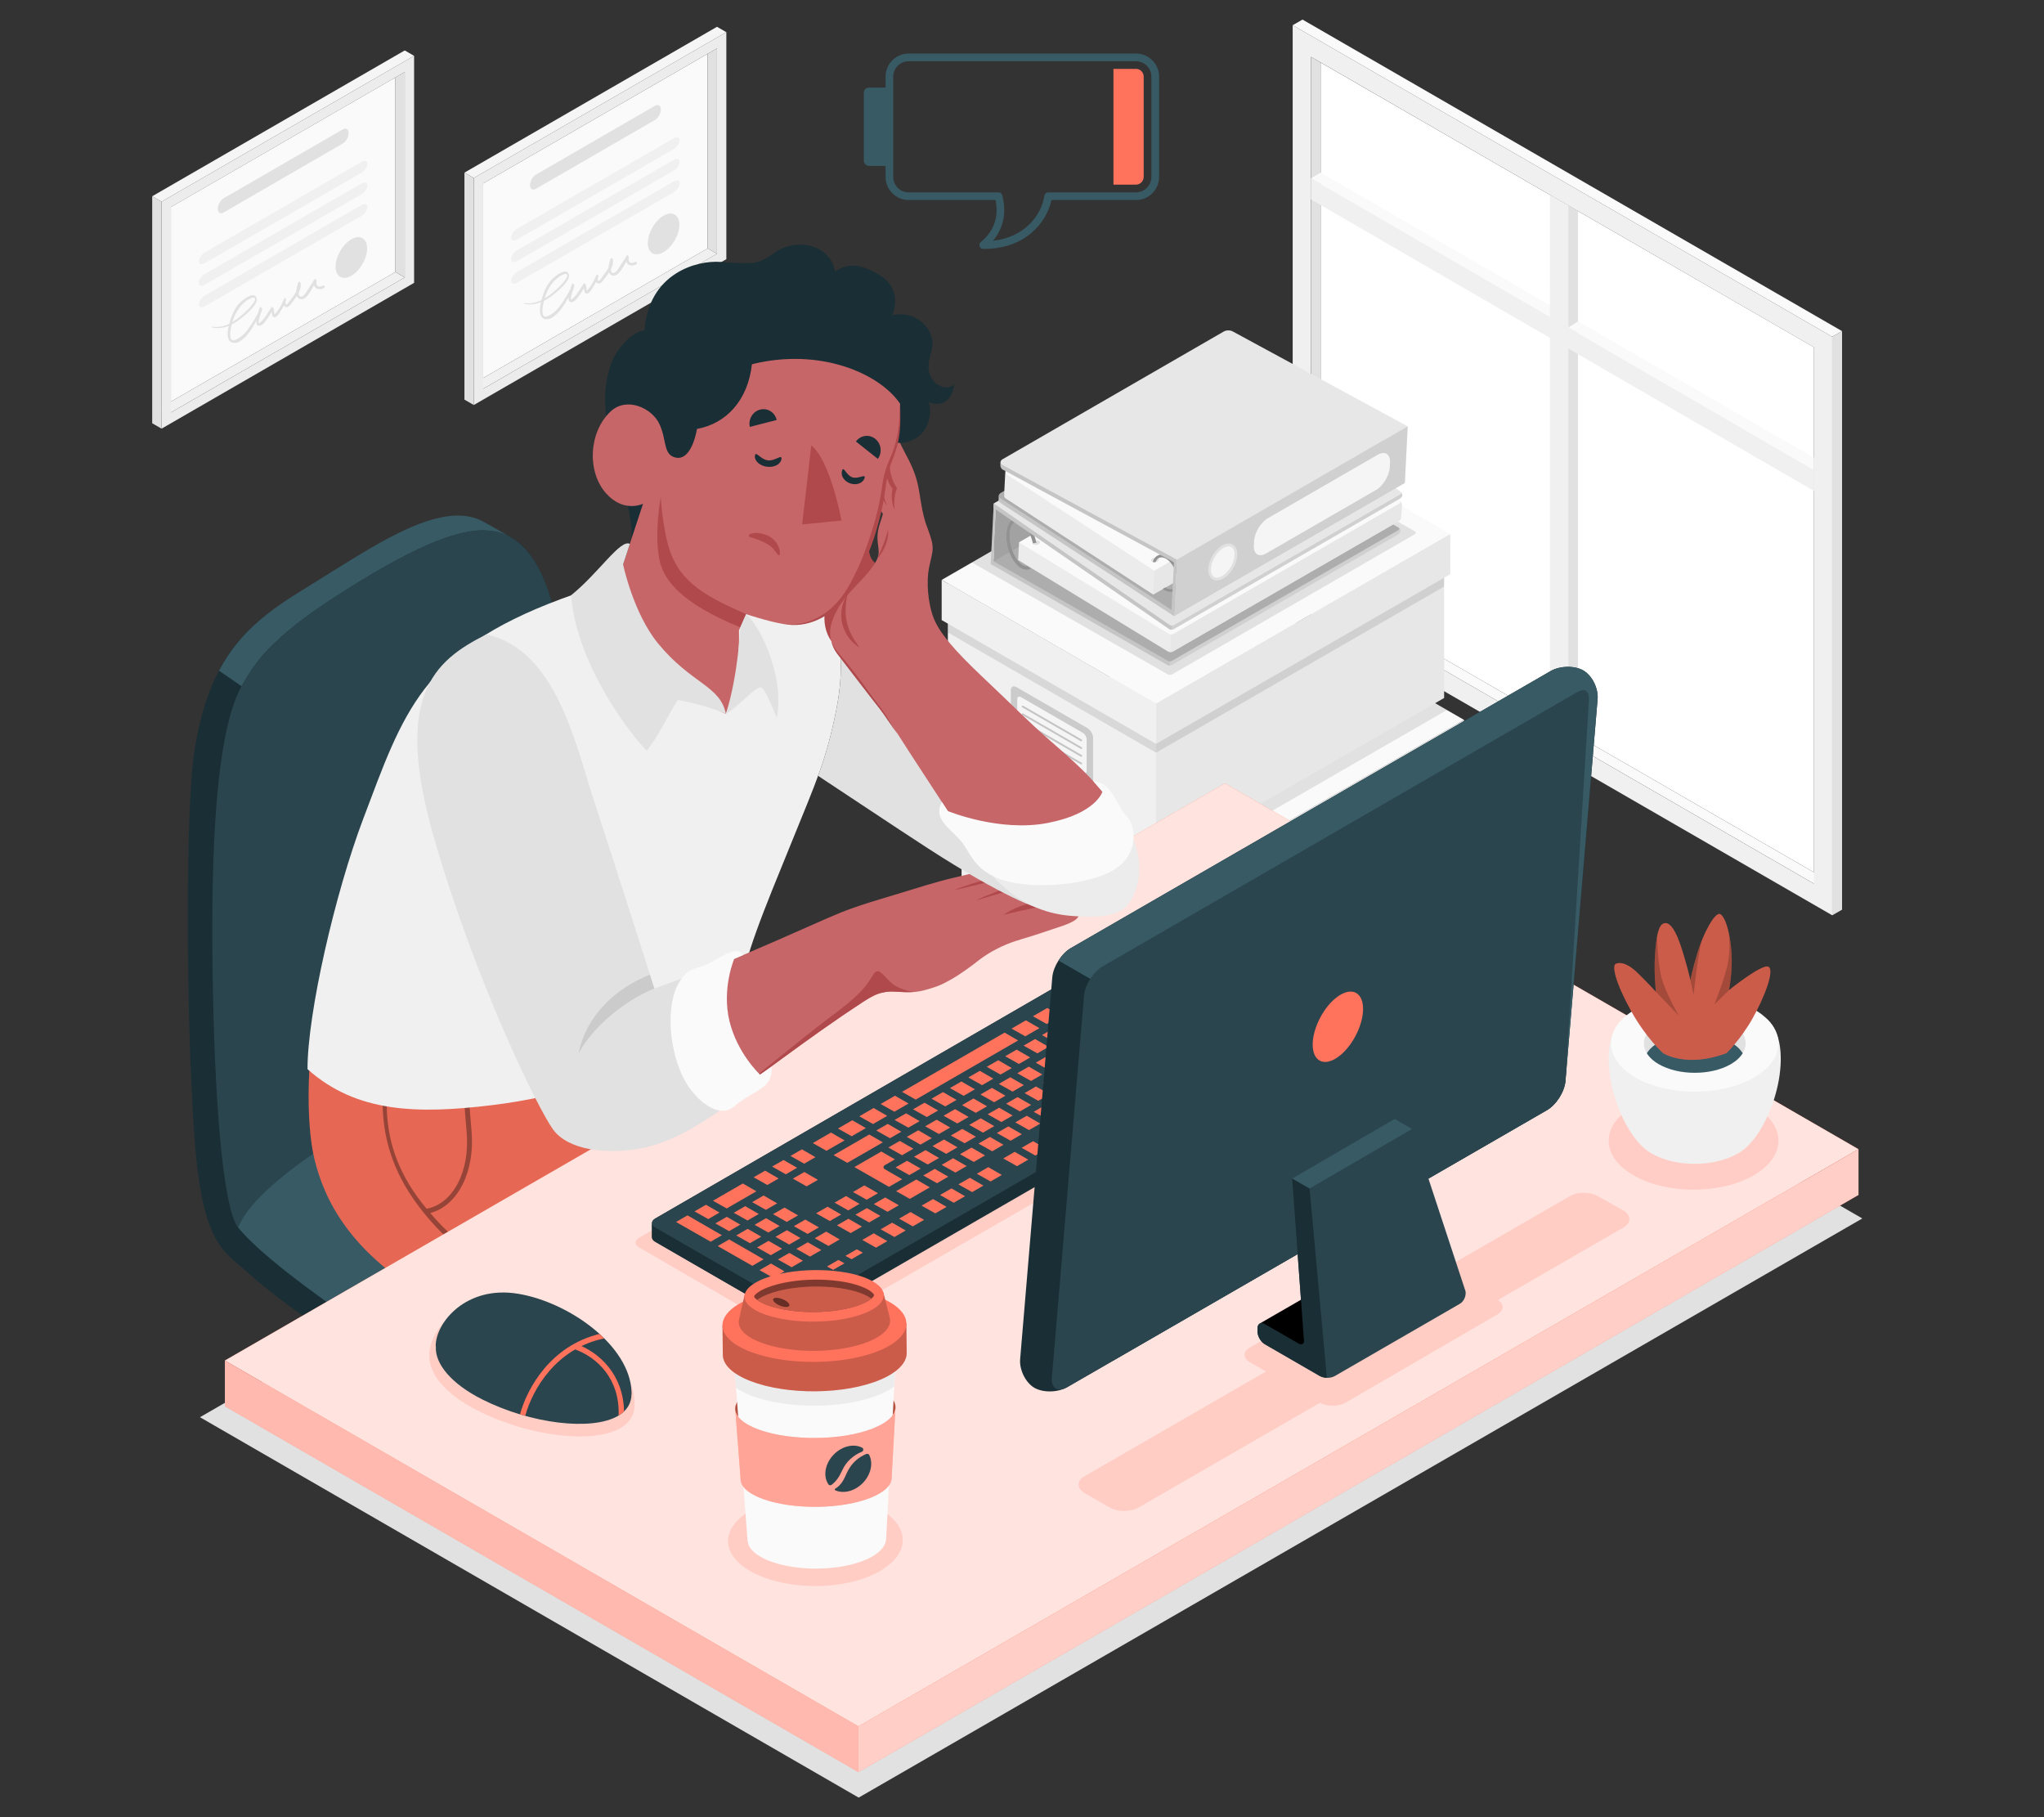 <?xml version="1.0" encoding="UTF-8"?>
<svg id="Layer_2" data-name="Layer 2" xmlns="http://www.w3.org/2000/svg" viewBox="0 0 540 480">
  <rect x="0" y="0" width="540" height="480" fill="#333333" stroke="none"/>
  <defs>
    <style>
      .cls-1 {
        fill: #b0494c;
      }

      .cls-1, .cls-2, .cls-3, .cls-4, .cls-5, .cls-6, .cls-7, .cls-8, .cls-9, .cls-10, .cls-11, .cls-12, .cls-13, .cls-14, .cls-15, .cls-16, .cls-17, .cls-18, .cls-19, .cls-20, .cls-21, .cls-22, .cls-23, .cls-24, .cls-25 {
        stroke-width: 0px;
      }

      .cls-2, .cls-24 {
        fill: #ff735d;
      }

      .cls-26, .cls-10 {
        opacity: .5;
      }

      .cls-3 {
        fill: #375a64;
      }

      .cls-4 {
        fill: #e1e1e1;
      }

      .cls-5 {
        fill: #ececec;
      }

      .cls-6 {
        opacity: .25;
      }

      .cls-27, .cls-16, .cls-24 {
        opacity: .2;
      }

      .cls-8 {
        fill: #2b454e;
      }

      .cls-9, .cls-28 {
        opacity: .3;
      }

      .cls-10, .cls-11, .cls-19, .cls-22 {
        fill: #fff;
      }

      .cls-11 {
        opacity: .8;
      }

      .cls-12 {
        fill: #c76668;
      }

      .cls-13 {
        fill: #f5f5f5;
      }

      .cls-29, .cls-21 {
        opacity: .35;
      }

      .cls-14 {
        fill: #f0f0f0;
      }

      .cls-15 {
        fill: none;
      }

      .cls-17 {
        fill: #1a2e35;
      }

      .cls-18 {
        fill: #e7e7e7;
      }

      .cls-20 {
        fill: #fafafa;
      }

      .cls-22 {
        opacity: .65;
      }

      .cls-23 {
        opacity: .15;
      }

      .cls-25 {
        opacity: .1;
      }
    </style>
  </defs>
  <g id="Layer_2-2" data-name="Layer 2">
    <g>
      <g>
        <polygon id="Shadow" class="cls-4" points="226.85 474.83 52.83 374.35 317.98 221.37 492 321.85 226.85 474.83"/>
        <g id="Diploma">
          <g id="Window">
            <polygon class="cls-14" points="42.68 107.52 45.15 108.95 106.93 73.28 104.46 71.85 42.68 107.52"/>
            <polygon class="cls-20" points="104.46 71.85 45.15 106.09 45.15 54.69 104.46 20.45 104.46 71.85"/>
            <path class="cls-5" d="m109.4,14.75L42.68,53.27v59.96s66.72-38.52,66.72-38.52V14.75Zm-2.47,58.53l-61.77,35.67v-54.25s61.77-35.67,61.77-35.67v54.25Z"/>
            <polygon class="cls-4" points="106.93 73.28 104.46 71.85 104.46 20.45 106.93 19.03 106.93 73.28"/>
            <polygon class="cls-13" points="109.4 14.75 106.93 13.32 40.21 51.84 42.68 53.27 109.4 14.75"/>
            <polygon class="cls-4" points="40.21 51.84 42.68 53.27 42.68 113.23 40.21 111.8 40.21 51.84"/>
          </g>
          <path class="cls-4" d="m92.82,63.21c2.3-1.33,4.17-.25,4.17,2.41s-1.87,5.89-4.17,7.22c-2.3,1.33-4.17.25-4.17-2.41s1.87-5.89,4.17-7.22Z"/>
          <path class="cls-4" d="m59.12,52.35l31.4-18.15c.87-.5,1.58-.1,1.58.91v.09c0,1.01-.71,2.24-1.58,2.74l-31.4,18.16c-.87.5-1.58.1-1.58-.91v-.11c0-1.01.71-2.23,1.58-2.74Z"/>
          <g>
            <path class="cls-14" d="m54.15,66.64l41.33-23.86c.87-.5,1.58-.27,1.58.51s-.71,1.84-1.58,2.34l-41.37,23.88c-.87.5-1.57.27-1.57-.52,0-.79.72-1.84,1.6-2.35Z"/>
            <path class="cls-14" d="m54.15,72.34l41.33-23.86c.87-.5,1.58-.27,1.58.51s-.71,1.84-1.58,2.34l-41.37,23.88c-.87.5-1.57.27-1.57-.52,0-.79.72-1.84,1.6-2.35Z"/>
            <path class="cls-14" d="m54.15,78.04l41.33-23.86c.87-.5,1.58-.27,1.58.51s-.71,1.84-1.58,2.34l-41.37,23.88c-.87.5-1.57.27-1.57-.52,0-.79.72-1.84,1.6-2.35Z"/>
          </g>
          <path class="cls-4" d="m85.41,75.42c-.33.17-.66.27-1.03.27-.88.01-.8-.9-.77-1.52.01-.28-.38-.71-.58-.34-.53.97-1.22,1.86-1.79,2.8-.35.57-1.02,1.88-1.87,1.69-.35-.08-.47-.45-.47-.93.4-.8.65-1.66.55-2.58-.03-.27-.49-.6-.63-.23-.21.55-.49,1.49-.54,2.37-.37.72-.88,1.39-1.33,1.99-.29.38-.54.81-.86,1.17-.08.08-.22.3-.35.33-.29.05-.26-.12-.3-.32-.05-.25.07-.6.14-.85,0,0,0,0,0,0,0-.02.02-.05.02-.07,0,0,0,0-.01,0,0-.28-.36-.7-.5-.35-.58,1.36-1.34,3-2.43,4.04-.05.05-.11.09-.16.13,0-.16-.04-.33-.06-.49-.04-.38-.06-.76-.2-1.12-.07-.18-.38-.46-.55-.22-.87,1.27-1.58,2.77-2.75,3.8-.08.07-.56.41-.58.4-.19-.11.1-1.11.14-1.26.11-.45.26-.89.41-1.33.15-.35.27-.71.33-1.1.06-.34-.53-.86-.64-.4-.04.18-.2.64-.38,1.2-.56,1.24-1.56,2.81-2.32,3.93-.88,1.29-1.8,2.35-3.23,3.11-.37.2-1.05.49-1.46.2-.33-.24-.36-.8-.38-1.17-.04-.96.15-1.93.39-2.86,1.28-.65,2.47-1.55,3.58-2.53.99-.87,2.06-1.83,2.71-3,.37-.66.59-1.75-.3-2.13-.61-.26-1.41.17-1.93.46-.72.41-1.4.93-1.97,1.53-1.18,1.24-1.97,2.88-2.46,4.51-.08.26-.18.6-.28.98-1.37.67-2.87,1.01-4.55.76-.09-.01-.12.18-.04.2,1.61.35,3.09.12,4.45-.43-.4,1.73-.62,4.01.99,4.46,1.72.47,3.55-1.57,4.41-2.73.67-.89,1.22-1.78,1.73-2.79.04-.08.1-.14.15-.21-.05.8.16,1.39.94,1.25.82-.14,1.52-1.26,1.96-1.87.42-.58.79-1.18,1.17-1.78.07.72.2,1.54.89,1.4.66-.13,1.26-1.34,1.58-1.82.28-.42.55-.85.78-1.29.04.08.09.16.16.23.57.62,1.25-.04,1.62-.53.53-.69,1.12-1.42,1.61-2.2.13.33.34.61.68.77.88.41,1.71-.32,2.22-.97.64-.82,1.16-1.75,1.66-2.67.07.33.24.62.61.85.65.39,1.47.24,2.08-.14.27-.17,0-.76-.28-.61Zm-19.34,3.45c.41-.21,1.27-.56,1.31.13.03.4-.34.9-.56,1.21-.66.96-1.54,1.78-2.4,2.56-.95.85-1.95,1.66-3.01,2.29.75-2.57,2.21-4.95,4.66-6.19Z"/>
        </g>
        <g id="Diploma-2" data-name="Diploma">
          <g id="Window-2" data-name="Window">
            <polygon class="cls-14" points="125.17 101.28 127.64 102.7 189.42 67.04 186.95 65.61 125.17 101.28"/>
            <polygon class="cls-20" points="186.95 65.61 127.64 99.85 127.64 48.45 186.95 14.21 186.95 65.61"/>
            <path class="cls-5" d="m191.89,8.5l-66.72,38.52v59.96s66.72-38.52,66.72-38.52V8.5Zm-2.47,58.53l-61.77,35.67v-54.25s61.77-35.67,61.77-35.67v54.25Z"/>
            <polygon class="cls-4" points="189.42 67.04 186.95 65.61 186.95 14.21 189.42 12.78 189.42 67.04"/>
            <polygon class="cls-13" points="191.89 8.5 189.42 7.08 122.7 45.6 125.17 47.02 191.89 8.5"/>
            <polygon class="cls-4" points="122.7 45.6 125.17 47.02 125.17 106.98 122.7 105.56 122.7 45.6"/>
          </g>
          <path class="cls-4" d="m175.31,56.97c2.3-1.33,4.17-.25,4.17,2.41s-1.87,5.89-4.17,7.22c-2.3,1.33-4.17.25-4.17-2.41s1.87-5.89,4.17-7.22Z"/>
          <path class="cls-4" d="m141.61,46.11l31.4-18.15c.87-.5,1.58-.1,1.58.91v.09c0,1.01-.71,2.24-1.58,2.74l-31.4,18.16c-.87.5-1.58.1-1.58-.91v-.11c0-1.01.71-2.23,1.58-2.74Z"/>
          <g>
            <path class="cls-14" d="m136.64,60.4l41.33-23.86c.87-.5,1.58-.27,1.58.51s-.71,1.84-1.58,2.34l-41.37,23.88c-.87.5-1.57.27-1.57-.52,0-.79.72-1.84,1.6-2.35Z"/>
            <path class="cls-14" d="m136.64,66.1l41.33-23.86c.87-.5,1.58-.27,1.58.51s-.71,1.84-1.58,2.34l-41.37,23.88c-.87.5-1.57.27-1.57-.52,0-.79.72-1.84,1.6-2.35Z"/>
            <path class="cls-14" d="m136.64,71.8l41.33-23.86c.87-.5,1.58-.27,1.58.51s-.71,1.84-1.58,2.34l-41.37,23.88c-.87.5-1.57.27-1.57-.52,0-.79.72-1.84,1.6-2.35Z"/>
          </g>
          <path class="cls-4" d="m167.9,69.17c-.33.17-.66.27-1.03.27-.88.01-.8-.9-.77-1.52.01-.28-.38-.71-.58-.34-.53.97-1.22,1.86-1.79,2.8-.35.57-1.02,1.88-1.87,1.69-.35-.08-.47-.45-.47-.93.4-.8.65-1.66.55-2.58-.03-.27-.49-.6-.63-.23-.21.55-.49,1.49-.54,2.37-.37.72-.88,1.39-1.33,1.99-.29.38-.54.81-.86,1.17-.07.08-.22.3-.35.33-.29.05-.26-.12-.3-.32-.05-.25.07-.6.14-.85,0,0,0,0,0,0,0-.02.02-.05.02-.07,0,0,0,0-.01,0,0-.28-.36-.7-.5-.35-.58,1.36-1.34,3-2.43,4.04-.05.05-.11.09-.16.13,0-.16-.04-.33-.06-.49-.04-.38-.06-.76-.2-1.12-.07-.18-.38-.46-.55-.22-.87,1.27-1.58,2.77-2.75,3.8-.08.07-.56.41-.58.4-.19-.11.1-1.11.14-1.26.11-.45.26-.89.41-1.33.15-.35.27-.71.33-1.1.06-.34-.53-.86-.64-.4-.04.18-.21.64-.38,1.2-.56,1.24-1.56,2.81-2.32,3.93-.88,1.29-1.8,2.35-3.23,3.11-.37.2-1.05.49-1.46.2-.33-.24-.36-.8-.38-1.17-.04-.96.15-1.93.39-2.86,1.28-.64,2.47-1.55,3.58-2.53.99-.87,2.06-1.83,2.71-3,.37-.66.59-1.75-.3-2.13-.61-.26-1.41.17-1.93.46-.72.41-1.4.93-1.97,1.53-1.18,1.24-1.97,2.88-2.46,4.51-.08.26-.18.6-.28.98-1.37.67-2.87,1.01-4.55.76-.09-.01-.12.18-.04.2,1.61.35,3.09.12,4.45-.43-.4,1.73-.62,4.01.99,4.46,1.72.47,3.55-1.57,4.41-2.73.67-.89,1.22-1.78,1.73-2.79.04-.08.1-.14.15-.21-.05.8.16,1.39.94,1.25.82-.14,1.52-1.26,1.96-1.87.42-.58.79-1.18,1.17-1.78.07.72.2,1.54.89,1.4.66-.13,1.26-1.34,1.58-1.82.28-.42.55-.85.78-1.29.04.08.09.16.16.23.57.62,1.25-.04,1.62-.53.53-.69,1.12-1.42,1.61-2.2.13.33.34.61.68.77.88.41,1.71-.32,2.22-.97.64-.82,1.16-1.75,1.66-2.67.07.33.24.62.61.85.65.39,1.47.24,2.08-.14.27-.17,0-.76-.28-.61Zm-19.34,3.45c.41-.21,1.27-.56,1.31.13.03.4-.34.9-.56,1.21-.66.96-1.54,1.78-2.4,2.56-.95.85-1.95,1.66-3.01,2.29.75-2.57,2.21-4.95,4.66-6.19Z"/>
        </g>
        <g id="Window-3" data-name="Window">
          <polygon class="cls-19" points="348.89 155.17 479.23 230.42 479.23 91.73 348.89 16.51 348.89 155.17"/>
          <g>
            <polygon class="cls-20" points="481.78 231.9 479.23 233.42 346.34 156.7 348.89 155.17 481.78 231.9"/>
            <path class="cls-14" d="m341.51,159.48l142.54,82.29V88.95S341.51,6.66,341.51,6.66v152.82Zm4.82-144.47l132.89,76.73v141.69s-132.89-76.73-132.89-76.73V15.01Z"/>
            <polygon class="cls-4" points="346.34 156.7 348.89 155.17 348.89 16.51 346.34 15.01 346.34 156.7"/>
            <polygon class="cls-20" points="341.51 6.66 344.11 5.17 486.65 87.47 484.05 88.95 341.51 6.66"/>
            <polygon class="cls-4" points="486.65 87.47 484.05 88.95 484.05 241.77 486.65 240.29 486.65 87.47"/>
          </g>
          <g>
            <polygon class="cls-20" points="477.1 119.71 477.1 122.71 346.34 47.11 348.89 45.59 477.1 119.71"/>
            <polygon class="cls-4" points="416.89 55.76 414.3 54.26 414.3 195.96 416.89 194.47 416.89 55.76"/>
            <polygon class="cls-14" points="409.47 51.49 414.3 54.26 414.3 195.96 409.48 193.16 409.47 51.49"/>
            <polygon class="cls-14" points="346.34 47.11 346.34 52.67 479.28 129.71 479.28 124.15 346.34 47.11"/>
            <polygon class="cls-20" points="414.3 86.5 416.89 84.9 479.23 120.93 479.23 124.15 414.3 86.5"/>
          </g>
        </g>
        <g id="Boxes">
          <g id="Box">
            <polygon class="cls-14" points="309.05 277.33 309.05 234.98 254.04 203.22 254.04 245.57 309.05 277.33"/>
            <polygon class="cls-18" points="309.05 234.98 385.15 191.11 385.15 233.45 309.05 277.33 309.05 234.98"/>
            <polygon class="cls-20" points="309.05 234.98 252.41 202.27 330.14 157.44 386.78 190.16 309.05 234.98"/>
            <polygon class="cls-14" points="309.05 234.98 309.05 245.57 252.41 212.87 252.41 202.27 309.05 234.98"/>
            <polygon class="cls-18" points="386.78 190.16 309.05 234.98 309.05 245.57 386.78 200.75 386.78 190.16"/>
            <path class="cls-25" d="m254.04,213.81v2.33s55.01,31.76,55.01,31.76v-2.33l-55.01-31.76Zm131.11-12.12l-76.1,43.88v2.33s76.1-43.88,76.1-43.88v-2.33Z"/>
            <path class="cls-4" d="m290.94,241.42l-18.79-10.85c-.81-.47-1.47-.09-1.47.85v11.11c0,.93.66,2.07,1.47,2.54l18.79,10.85c.81.47,1.47.09,1.47-.85v-11.11c0-.94-.66-2.07-1.47-2.54Z"/>
            <path class="cls-25" d="m290.94,241.42l-18.79-10.85c-.81-.47-1.47-.09-1.47.85v11.11c0,.93.66,2.07,1.47,2.54l18.79,10.85c.81.47,1.47.09,1.47-.85v-11.11c0-.94-.66-2.07-1.47-2.54Z"/>
            <path class="cls-13" d="m289.74,242.68l-16.38-9.46c-.54-.31-.98-.06-.98.56v8.33c0,.62.44,1.38.98,1.69l16.38,9.46c.54.31.98.06.98-.56v-8.33c0-.62-.44-1.38-.98-1.69Z"/>
            <g class="cls-27">
              <path class="cls-7" d="m289.28,244.88c.08,0,.16-.04.21-.12.07-.11.03-.26-.09-.33l-15.47-8.93c-.11-.07-.26-.03-.33.09-.06.11-.03.26.09.33l15.47,8.93s.08.03.12.03Z"/>
              <path class="cls-7" d="m289.28,246.92c.08,0,.16-.04.21-.12.07-.11.03-.26-.09-.33l-15.47-8.93c-.11-.07-.26-.03-.33.09-.06.11-.03.26.09.33l15.47,8.93s.08.03.12.03Z"/>
              <path class="cls-7" d="m289.28,248.97c.08,0,.16-.04.21-.12.07-.11.03-.26-.09-.33l-15.47-8.93c-.11-.07-.26-.03-.33.09-.06.11-.03.26.09.33l15.47,8.93s.08.03.12.03Z"/>
              <path class="cls-7" d="m289.28,251.02c.08,0,.16-.04.21-.12.07-.11.03-.26-.09-.33l-15.47-8.93c-.11-.07-.26-.03-.33.09-.06.11-.03.26.09.33l15.47,8.93s.08.03.12.03Z"/>
            </g>
          </g>
          <g id="Box-2" data-name="Box">
            <polygon class="cls-25" points="382.26 187.55 305.88 231.59 253.76 201.49 330.14 157.44 382.26 187.55"/>
            <g id="Box-3" data-name="Box">
              <polygon class="cls-14" points="305.42 228.25 305.42 185.9 250.41 154.14 250.41 196.49 305.42 228.25"/>
              <polygon class="cls-18" points="305.42 185.9 381.52 142.02 381.52 184.37 305.42 228.25 305.42 185.9"/>
              <polygon class="cls-20" points="305.42 185.9 248.78 153.18 326.5 108.36 383.15 141.07 305.42 185.9"/>
              <polygon class="cls-14" points="305.42 185.9 305.42 196.49 248.78 163.79 248.78 153.18 305.42 185.9"/>
              <polygon class="cls-18" points="383.15 141.07 305.42 185.9 305.42 196.49 383.15 151.67 383.15 141.07"/>
              <path class="cls-25" d="m250.41,164.73v2.33s55.01,31.76,55.01,31.76v-2.33l-55.01-31.76Zm131.11-12.12l-76.1,43.88v2.33s76.1-43.88,76.1-43.88v-2.33Z"/>
              <path class="cls-4" d="m287.31,192.34l-18.79-10.85c-.81-.47-1.47-.09-1.47.85v11.11c0,.93.66,2.07,1.47,2.54l18.79,10.85c.81.47,1.47.09,1.47-.85v-11.11c0-.93-.66-2.07-1.47-2.54Z"/>
              <path class="cls-25" d="m287.31,192.34l-18.79-10.85c-.81-.47-1.47-.09-1.47.85v11.11c0,.93.66,2.07,1.47,2.54l18.79,10.85c.81.47,1.47.09,1.47-.85v-11.11c0-.93-.66-2.07-1.47-2.54Z"/>
              <path class="cls-13" d="m286.1,193.6l-16.38-9.46c-.54-.31-.98-.06-.98.56v8.33c0,.62.44,1.38.98,1.69l16.38,9.46c.54.31.98.06.98-.56v-8.33c0-.62-.44-1.38-.98-1.69Z"/>
              <g class="cls-27">
                <path class="cls-7" d="m285.65,195.8c.08,0,.16-.04.21-.12.07-.11.03-.26-.09-.33l-15.47-8.93c-.11-.07-.26-.03-.33.09-.06.11-.03.26.09.33l15.47,8.93s.08.03.12.03Z"/>
                <path class="cls-7" d="m285.65,197.84c.08,0,.16-.04.21-.12.07-.11.03-.26-.09-.33l-15.47-8.93c-.11-.07-.26-.03-.33.09-.06.11-.03.26.09.32l15.47,8.93s.08.03.12.03Z"/>
                <path class="cls-7" d="m285.65,199.89c.08,0,.16-.04.21-.12.07-.11.03-.26-.09-.33l-15.47-8.93c-.11-.07-.26-.03-.33.09-.06.11-.03.26.09.33l15.47,8.93s.08.03.12.03Z"/>
                <path class="cls-7" d="m285.65,201.93c.08,0,.16-.04.21-.12.07-.11.03-.26-.09-.33l-15.47-8.93c-.11-.06-.26-.03-.33.09-.06.11-.03.26.09.32l15.47,8.93s.08.03.12.03Z"/>
              </g>
            </g>
          </g>
        </g>
        <g id="Files">
          <path class="cls-25" d="m256.78,148.57l51.69,29.53c.17.11.38.15.59.16.22,0,.43-.03.6-.13l64.14-37.03c.33-.19.35-.52.04-.72l-51.73-29.53-65.34,37.73Z"/>
          <g>
            <g>
              <path class="cls-18" d="m369.99,140.26c-.02.31-.28.71-.58.89l-59.89,34.55c-.3.18-.78.17-1.07-.02l-46.73-26.69.06-1.13,60.97-35.2,46.75,26.69c.29.19.5.59.49.91Z"/>
              <path class="cls-25" d="m309.04,174.69l-.06,1.13c.2,0,.39-.04.55-.12l59.88-34.55c.3-.17.57-.58.59-.89.02-.31-.21-.72-.49-.91.28.19.27.48-.03.65l-59.88,34.56c-.16.1-.35.12-.55.12Z"/>
              <path class="cls-6" d="m261.79,147.86l46.72,26.69c.15.1.35.14.53.14.2,0,.39-.03.55-.12l59.88-34.56c.3-.18.32-.47.03-.65l-46.75-26.69-60.96,35.2Z"/>
              <path class="cls-23" d="m261.79,147.86l-.06,1.13,46.72,26.69c.15.1.35.14.53.14l.06-1.13c-.18,0-.38-.04-.53-.14l-46.72-26.69Z"/>
            </g>
            <g>
              <polygon class="cls-18" points="262.49 148.33 323.48 113.14 324.24 98.21 263.25 133.58 262.49 148.33"/>
              <polygon class="cls-9" points="262.49 148.33 323.48 113.14 324.24 98.21 263.25 133.58 262.49 148.33"/>
            </g>
            <g>
              <path class="cls-5" d="m369.74,132.22c.36.23.63.79.6,1.24l-.15,3.02c-.02.45-.35,1-.73,1.22l-59.61,34.39c-.38.22-.98.21-1.33-.02l-39.54-24.14.24-4.66,60.97-35.2,39.56,24.15Z"/>
              <path class="cls-20" d="m330.18,108.07l39.56,24.15c.36.23.34.6-.04.82l-59.61,34.39c-.38.22-.98.21-1.33-.02l-39.54-24.14,60.97-35.2Z"/>
              <path class="cls-4" d="m274.39,143.74c-.15.07-.29.13-.46.16-.24.06-.51.05-.72-.03-.08-.02-.15-.05-.22-.09-.36-.22-.29-.61.14-.86.19-.1.42-.17.65-.18.28-.02.57.03.76.15.03.02.06.03.07.06.27.23.2.56-.21.79Z"/>
              <path class="cls-18" d="m309.41,167.58l-.24,4.67c.25,0,.5-.04.69-.15l59.61-34.39c.38-.22.7-.77.72-1.22l.15-3.03c.02-.38-.17-.84-.45-1.11.19.22.13.49-.19.68l-59.61,34.39c-.19.11-.44.17-.69.15Z"/>
              <path class="cls-4" d="m267.58,137.16c.81-.48,1.79-.41,2.75.22,1.62,1.05,2.93,3.43,3.47,6-.33.04-.74.1-.92.13-.5-2.28-1.66-4.4-3.05-5.3-.31-.2-.71-.39-1.13-.4-.23,0-.47.05-.7.19-.75.45-1.22,1.68-1.26,3.29-.07,3.09,1.42,6.62,3.32,7.86.36.24.85.46,1.35.38l.96.62s-.04.03-.06.04c-.36.22-.76.32-1.17.31-.51,0-1.05-.19-1.58-.53-2.17-1.41-3.81-5.22-3.73-8.67.05-1.99.68-3.5,1.74-4.13Z"/>
              <g class="cls-29">
                <path class="cls-7" d="m267.58,137.16c.81-.48,1.79-.41,2.75.22,1.62,1.05,2.93,3.43,3.47,6-.33.04-.74.1-.92.13-.5-2.28-1.66-4.4-3.05-5.3-.31-.2-.71-.39-1.13-.4-.23,0-.47.05-.7.19-.75.45-1.22,1.68-1.26,3.29-.07,3.09,1.42,6.62,3.32,7.86.36.24.85.46,1.35.38l.96.62s-.04.03-.06.04c-.36.22-.76.32-1.17.31-.51,0-1.05-.19-1.58-.53-2.17-1.41-3.81-5.22-3.73-8.67.05-1.99.68-3.5,1.74-4.13Z"/>
              </g>
            </g>
            <g>
              <path class="cls-18" d="m370.47,130.79c-.02.31-.28.71-.58.89l-59.89,34.55c-.3.18-.78.17-1.07-.02l-46.46-32.06.06-1.13,60.97-35.2,46.48,32.07c.29.19.5.59.49.91Z"/>
              <path class="cls-25" d="m309.53,165.22l-.06,1.13c.2,0,.39-.04.55-.12l59.88-34.55c.3-.18.57-.58.59-.89.02-.31-.21-.72-.49-.91.28.19.27.48-.03.65l-59.88,34.56c-.16.1-.35.13-.55.12Z"/>
              <path class="cls-18" d="m262.54,133.01l46.45,32.07c.15.1.35.14.53.14.2,0,.39-.03.55-.12l59.88-34.56c.3-.17.32-.47.03-.65l-46.48-32.07-60.96,35.2Z"/>
              <path class="cls-23" d="m262.54,133.01l-.06,1.13,46.45,32.06c.15.1.35.14.53.14l.06-1.13c-.18,0-.38-.04-.53-.14l-46.45-32.07Z"/>
            </g>
            <g>
              <polygon class="cls-18" points="261.79 147.86 262.54 133.04 263.25 133.58 262.49 148.33 261.79 147.86"/>
              <polygon class="cls-23" points="261.79 147.86 262.54 133.04 263.25 133.58 262.49 148.33 261.79 147.86"/>
            </g>
          </g>
          <g>
            <path class="cls-18" d="m264.29,132.82c-.33-.21-.48-.49-.47-.76.01-.27.06-1.16.06-1.16l58.92-33.32c.7-.4,1.8-.38,2.45.04l45.89,29.91-60.99,35.19-45.87-29.9Z"/>
            <path class="cls-23" d="m264.29,132.82c-.33-.21-.48-.49-.47-.76.01-.27.06-1.16.06-1.16l58.92-33.32c.7-.4,1.8-.38,2.45.04l45.89,29.91-60.99,35.19-45.87-29.9Z"/>
            <path class="cls-18" d="m264.35,131.69c-.66-.43-.62-1.1.08-1.5l58.44-33.74c.7-.4,1.8-.38,2.45.04l45.89,29.91-60.99,35.19-45.87-29.9Z"/>
            <path class="cls-6" d="m264.35,131.69c-.66-.43-.62-1.1.08-1.5l58.44-33.74c.7-.4,1.8-.38,2.45.04l45.89,29.91-60.99,35.19-45.87-29.9Z"/>
            <g>
              <path class="cls-5" d="m360.69,118.61l-33.98-22.13c-.66-.43-1.75-.45-2.45-.04l-54.26,31.32-4.42-2.9-.29,5.74.08.06c-.17.35-.07.74.37,1.03l38.91,25.35,60.99-35.19.32-6.27-5.27,3.04Z"/>
              <path class="cls-20" d="m266.06,125.4c-.66-.43-.62-1.1.08-1.5l58.44-33.74c.7-.4,1.8-.38,2.45.04l38.93,25.36-60.99,35.19-38.91-25.35Z"/>
              <polygon class="cls-18" points="304.97 150.76 304.66 157.03 365.64 121.84 365.96 115.57 304.97 150.76"/>
              <path class="cls-4" d="m305.75,148.32c-.15.07-.29.13-.46.16-.24.06-.51.05-.72-.03-.08-.02-.15-.05-.22-.09-.36-.22-.3-.61.14-.86.19-.1.42-.17.65-.18.28-.02.57.03.76.15.03.02.06.03.07.06.27.23.2.56-.21.79Z"/>
              <path class="cls-4" d="m308.62,147.05c-.58-.37-1.13-.56-1.69-.57-.72-.01-1.35.29-1.8.84-.26.3-.45.68-.57,1.13.21.08.48.08.72.03.15-.43.38-.76.67-.95.57-.44,1.4-.41,2.27.16,1.62,1.05,2.85,3.59,2.75,5.64-.1,2.05-1.48,2.87-3.1,1.84l-.72.41c.1.08.21.14.3.2.56.37,1.13.56,1.67.57h.01c.71.01,1.35-.29,1.8-.86.44-.53.69-1.27.73-2.16.12-2.33-1.23-5.1-3.07-6.29Z"/>
              <path class="cls-21" d="m308.62,147.05c-.58-.37-1.13-.56-1.69-.57-.72-.01-1.35.29-1.8.84-.26.3-.45.68-.57,1.13.21.08.48.08.72.03.15-.43.38-.76.67-.95.57-.44,1.4-.41,2.27.16,1.62,1.05,2.85,3.59,2.75,5.64-.1,2.05-1.48,2.87-3.1,1.84l-.72.41c.1.08.21.14.3.2.56.37,1.13.56,1.67.57h.01c.71.01,1.35-.29,1.8-.86.44-.53.69-1.27.73-2.16.12-2.33-1.23-5.1-3.07-6.29Z"/>
            </g>
            <path class="cls-18" d="m310.23,147.38l-45.9-25.33-.04.82c-.02.42.23.93.56,1.14l45.33,24.51.06-1.14Z"/>
            <path class="cls-23" d="m310.23,147.38l-45.9-25.33-.04.82c-.02.42.23.93.56,1.14l45.33,24.51.06-1.14Z"/>
            <path class="cls-18" d="m264.8,122.8c-.66-.43-.62-1.1.08-1.5l58.44-33.74c.7-.4,1.8-.38,2.45.04l46.14,25.02-60.99,35.19-46.12-25.01Z"/>
            <g>
              <polygon class="cls-18" points="310.16 162.72 371.15 127.53 371.91 112.6 310.92 147.82 310.16 162.72"/>
              <polygon class="cls-25" points="310.16 162.72 371.15 127.53 371.91 112.6 310.92 147.82 310.16 162.72"/>
              <g>
                <path class="cls-4" d="m321.44,153.34c-.71-.01-1.32-.34-1.72-.92-.38-.55-.56-1.3-.51-2.18.12-2.33,1.75-5.05,3.71-6.18.6-.35,1.19-.52,1.74-.51,1.43.03,2.33,1.27,2.23,3.1-.12,2.33-1.75,5.05-3.71,6.18-.61.35-1.19.52-1.74.51h0Z"/>
                <path class="cls-13" d="m319.91,150.25c-.11,2.06,1.21,2.91,2.94,1.92,1.73-1,3.22-3.47,3.32-5.53.1-2.06-1.21-2.92-2.94-1.92-1.73,1-3.22,3.48-3.32,5.53Z"/>
              </g>
              <path class="cls-13" d="m331.31,142.96l-.06,1.13c-.11,2.26,1.33,3.2,3.23,2.11l29.04-16.77c1.9-1.1,3.53-3.82,3.65-6.08l.06-1.13c.12-2.26-1.33-3.2-3.23-2.11l-29.04,16.77c-1.9,1.1-3.53,3.82-3.65,6.08Z"/>
              <polygon class="cls-18" points="309.45 162.26 310.21 147.43 310.92 147.82 310.16 162.72 309.45 162.26"/>
              <polygon class="cls-23" points="309.45 162.26 310.21 147.43 310.92 147.82 310.16 162.72 309.45 162.26"/>
            </g>
          </g>
        </g>
        <g id="Character">
          <g id="Chair">
            <path class="cls-17" d="m252.57,332.46c.28-3.73-2.67-7.99-9.24-13.03-12.13-9.32-56.22-39.98-73.35-51.33-.02-.14-.14-.16-.14-.16-13.12-9.47-16.06-74.32-23.2-105.35-.07-.29-.55-2.67-1.55-5.73-.05-.14-.1-.28-.14-.42-.14-.42-.29-.84-.45-1.28-.08-.21-.15-.43-.22-.64h-.01c-1.28-3.38-3.13-7.11-5.64-9.71-.21-.22-1.2-1.36-2.95-2.45-1.48-1-5.09-2.8-5.87-3.34-8.92-6.35-31.55,9.76-47.53,16.92-9.94,4.46-18.55,10.02-24.42,21.18h0c-2.82,5.35-4.99,12-6.39,20.44-2.63,15.85-2.1,69.04-.7,92.41h-.01c1.61,38.97,7.36,39.5,15.21,46.63,13.5,12.27,53.15,37.36,66.39,43.83,23.99,11.73,45.44-1.69,61.14-7.95,15.68-6.24,45.41-20.81,52.13-24.92,3.99-2.45,6.17-5.07,6.36-8,.08-1.15.48-5.9.58-7.12Z"/>
            <path class="cls-3" d="m194.07,365.31c15.69-6.25,45.41-20.82,52.13-24.93,9.08-5.55,8.8-11.99-2.87-20.96-16.21-12.46-82.75-57.56-82.75-57.56,0,0-77.36,37.28-95.69,53.56-2.77,2.46-2.88,7.67-1.92,8.88,10.04,12.55,54.78,41.54,69.95,48.95,24,11.72,45.45-1.69,61.14-7.94Z"/>
            <path class="cls-3" d="m135.68,142.37c-.08-.05-.16-.1-.25-.15-1.88-1.18-4.08-1.93-6.63-2.07-8.11-.65-20.91,5.02-40.08,17.4-5.46,3.53-11.45,7.67-16.43,12.55-.1.09-.21.19-.3.29-1.49,1.42-2.9,2.98-4.2,4.71-.22.27-.42.55-.63.84-.11.16-.24.32-.34.48-.26.38-.53.76-.78,1.15-.5.78-1,1.59-1.48,2.43-.06.09-.1.17-.15.26-.18.34-.37.69-.55,1.03l-.05-.02-5.95-4.12c5.86-11.16,14.87-16.91,24.15-22.6,15.98-9.8,33.79-22.53,45.13-17.04.86.41,7.05,3.88,8.54,4.88Z"/>
            <path class="cls-8" d="m146.65,162.58c-1.03-4.09-4.62-21.73-17.85-22.44-8.1-.65-20.91,5.02-40.07,17.4-8.92,5.76-19.21,13.15-24.31,22.7-7.52,11.87-8.69,44.77-8.25,76.43.44,31.65,2.49,62.05,6.77,67.65,7.53-21.11,96.48-62.67,106.9-56.4-13.12-9.47-16.06-74.32-23.2-105.35Z"/>
          </g>
          <g id="Bottom">
            <g>
              <path class="cls-2" d="m85.73,256.16c-5.3,21.02-4.85,41.03-2.65,50.03,2.69,11.01,9.37,24.48,30.37,36.84,29.86,17.57,50.62,29.23,50.62,29.23l98.88-64.43-71.86-41.85-105.35-9.81Z"/>
              <path class="cls-25" d="m85.73,256.16c-5.3,21.02-4.85,41.03-2.65,50.03,2.69,11.01,9.37,24.48,30.37,36.84,29.86,17.57,50.62,29.23,50.62,29.23l98.88-64.43-71.86-41.85-105.35-9.81Z"/>
            </g>
            <path class="cls-21" d="m116,323.03c-.81-.87-1.58-1.75-2.33-2.61,7.45-1.98,11.84-11.23,10.91-21.68-.53-5.99-1.14-12.78-.33-19.22l-1.3-.16c-.83,6.57-.22,13.44.32,19.5.94,10.54-3.51,19.06-10.56,20.43-14.27-17.09-12.05-33.68-5.1-55.71l-1.25-.4c-7.62,24.15-8.78,41.87,8.68,60.74,11.47,12.4,42.76,29.34,61.06,40.62l1.23-.79c-18.26-11.24-49.83-28.3-61.32-40.73Z"/>
            <path class="cls-21" d="m195.83,287.64c-3.98,12.81-12.27,18.92-12.27,18.92,15.5,11.29,28.2,21.76,37.07,29.45l10.84-6.94-38.07-25.55c4.44-9.08,2.43-15.88,2.43-15.88Z"/>
          </g>
          <g id="Desk">
            <g>
              <polygon class="cls-2" points="226.79 456.02 59.41 359.38 323.61 206.92 490.99 303.56 226.79 456.02"/>
              <polygon class="cls-11" points="226.79 456.02 59.41 359.38 323.61 206.92 490.99 303.56 226.79 456.02"/>
            </g>
            <g>
              <polygon class="cls-2" points="59.41 359.38 59.41 371.46 226.79 468.1 226.79 456.02 59.41 359.38"/>
              <polygon class="cls-10" points="59.41 359.38 59.41 371.46 226.79 468.1 226.79 456.02 59.41 359.38"/>
            </g>
            <g>
              <polygon class="cls-2" points="226.79 468.1 490.99 315.64 490.99 303.56 226.79 456.02 226.79 468.1"/>
              <polygon class="cls-22" points="226.79 456.02 490.99 303.56 490.99 315.64 226.79 468.1 226.79 456.02"/>
            </g>
          </g>
          <g id="Top">
            <path id="Chest" class="cls-14" d="m210.54,153.64c-15.95-8.22-34.58-5.73-62.31,4.58-36.93,13.73-41.69,30.14-52.28,58.09-7.4,19.55-14.72,51.25-14.71,66.1,12.94,11.55,29.02,11.92,48.91,9.49,36.21-4.42,63.9-22.04,65.8-30.16-.31-6.71,6.4-22.59,12.73-38.16,7.33-18.05,9.56-22.72,12.23-35.96,2.35-11.65,2.53-27.33-10.37-33.97Z"/>
            <g id="Arm">
              <path class="cls-12" d="m128.64,170.76c12.96.68,20.11,19.31,26.26,38.83,7.04,22.33,21.74,68.2,21.74,68.2l-28.64,18.59s-5.85-6.73-14.47-28.18c-7.51-18.7-10.83-27.56-16.05-45.08-5.04-16.9-12.09-40.37,11.16-52.35Z"/>
              <path class="cls-1" d="m157.74,279.35l16.14-6.84c-.66-2.64-1.17-6.17-2.14-10.03l-1.31-4.09c-13.68,7.19-22.83,17.31-23.57,27.97l10.87-7Z"/>
              <g>
                <path class="cls-12" d="m269.56,248.17c3.68-1.07,6.87-2.17,11.02-3.56,1.55-.52,2.89-1.15,3.54-1.64,1.24-.94,1.78-2.96.73-3.51-.6-.32-2.12-.43-3.41-.42-2.54.01-5.07.24-7.57.67,2.35-.73,4.44-1.41,6.49-2.25,2.15-.89,2.02-2.49,1.83-3.37-.26-1.23-1.83-1.74-5.13-1.52-.49-.98-2.18-2.31-5.54-1.94-.4-.96-2.35-1.73-4.76-1.5-2.38.23-3.93.51-6.3.87-3,.45-4.88,1.04-7.85,1.7-5.6,1.26-10.96,3.1-16.45,4.72-9.46,2.79-12.82,4.05-17.2,5.95-4.38,1.89-20.98,9.4-33.46,14.41-20.21,8.12-30.56,12.43-36.23,23.91-3.94,7.97-5.33,13.99,2.37,18.76,7.7,4.76,23.03,2.83,33.12-4.1,13.99-9.61,28.5-21.1,43.36-30.77,2.65-1.72,5.02-2.86,8.25-2.65,2.5.16,5.05.35,7.48-.28,1.49-.38,3.68-1.01,5.06-1.69,3.06-1.49,5.33-3.05,8.06-5.07.97-.72,1.89-1.5,2.89-2.18,2.83-1.95,6.4-3.61,9.72-4.53Z"/>
                <path class="cls-1" d="m277.05,232.56c-1.63.39-3.25.78-4.86,1.19-1.61.43-3.23.83-4.82,1.28l-4.79,1.41-4.8,1.45c1.49-.78,3.04-1.42,4.6-2.02,1.56-.61,3.15-1.12,4.77-1.6,1.62-.44,3.25-.83,4.91-1.12,1.65-.29,3.31-.53,4.99-.6Z"/>
                <path class="cls-1" d="m271.52,230.62c-1.66.27-3.29.64-4.91,1.01l-4.86,1.19-4.87,1.2c-1.63.39-3.25.79-4.9,1.12,1.55-.65,3.14-1.19,4.74-1.71,1.6-.52,3.22-.96,4.84-1.38,1.63-.4,3.27-.77,4.94-1.02,1.66-.26,3.34-.48,5.03-.42Z"/>
                <path class="cls-1" d="m236.35,261.92c1.73.11,3.48.23,5.2.09-1.38-.16-2.76-.51-4.15-1.16-3.61-1.69-4.82-5.91-6.49-3.69-1.68,2.21-1.57,4.09-11.5,11.43-6.9,5.1-23.92,19.14-23.99,19.2,1.64-1.19,3.29-2.4,4.95-3.61,1.43-1.05,2.86-2.09,4.3-3.15.58-.42,1.16-.85,1.74-1.27,1.71-1.25,3.42-2.49,5.14-3.74,0,0,0,0,0,0,1.62-1.17,3.25-2.33,4.88-3.49.48-.34.95-.67,1.43-1,1.23-.86,2.46-1.72,3.7-2.57.5-.34,1-.69,1.5-1.03,1.68-1.14,3.36-2.26,5.04-3.36,2.45-1.59,3.83-2.23,4.98-2.37,1.01-.25,2.08-.36,3.26-.28Z"/>
                <path class="cls-1" d="m280.36,237.45c1.99-.82,2.02-2.25,1.87-3.15,0,.04-.14,1.57-1.81,2.14-1.69.57-6.19,1.53-9.68,2.55-2.97.87-5.05,2.26-5.61,2.66.85-.2,6.92-1.66,8.74-1.94,2.35-.73,4.44-1.41,6.49-2.25Z"/>
              </g>
              <g>
                <path class="cls-4" d="m128.52,167.57c-14.29,7.13-24.64,16.62-13.72,54.24,10.92,37.63,27.2,70.8,31.27,76.48,4.07,5.67,14.41,6.61,22.74,5.14,8.33-1.47,17.2-6.28,31.81-17.91,0,0-17.4-16.26-7.5-31.85l-20.23,7.45s-10.34-32.47-16.25-50.53c-4.57-13.94-9.76-38.94-28.1-43.01Z"/>
                <path class="cls-25" d="m172.87,261.12c-4.86,1.78-15.3,8.28-20,17.15,1.89-9.92,9.74-17.23,18.83-20.82l1.17,3.68Z"/>
                <path class="cls-20" d="m196.24,252.3l-2.26.96s-3.35,7.81-1.27,16.44c2.09,8.62,8.08,14.16,8.08,14.16l2.97-1.98s.55,1.99-.97,4.09-5.71,3.52-8.82,6.28c-3.11,2.76-7.86.34-11.52-4.47-5.32-6.98-7.16-21.3-3.06-28.24,2.74-4.63,4.67-3.18,8.46-5.34s7.24-4.36,8.38-1.9Z"/>
              </g>
            </g>
            <g>
              <path class="cls-4" d="m296.26,218.29l-22.4,21.42s-8.18-2.32-28.83-15.7c-9.32-6.04-21.36-14.13-28.9-19.07,2.04-5.57,3.34-10.2,4.78-17.32,2.35-11.65,2.52-27.33-10.38-33.98-5.51-2.84-11.34-4.4-17.74-4.8,17.04-.37,29.56,6.44,44.34,19.8,15.46,13.97,59.13,49.65,59.13,49.65Z"/>
              <g>
                <g>
                  <path class="cls-1" d="m231.23,148.63s-1.03-.39-1.52-2.44c-.49-2.05-.43-3.51-.94-5.8-.5-2.29-1.87-6.06-4.09-6.26-2.22-.21-2.84,4.78-2.54,8.74.3,3.97.47,6.31-1.8,11.02-2.27,4.71-3.99,10.66-.75,15.41l11.64-20.67Z"/>
                  <path class="cls-12" d="m245.04,139.48c-1.56-3.75-1.89-8.64-2.6-11.68-.71-3.04-1.93-5.57-3.52-8.51-1.59-2.94-2.98-6.85-4.14-7.15-1.16-.29-2.94,1.11-2.61,3.53,0,0-1.64-1.64-3.08-3.38-1.43-1.74-2.52-3.97-4.33-4.21-1.81-.24-2.39,2.6-1.57,4.46.82,1.86,1.41,2.91,1.41,2.91,0,0-1.66.94.21,4.25,1.01,1.79,1.94,2.66,2.82,3.64.85,2.6,1.08,3.89,2.62,5.94,1.01,2.43,1.64,4.51,3,6.45-.44,1.88-1.72,4.19-1.38,7.35.34,3.16.93,3.85-2.4,7.99-2.24,2.79-6.22,6.13-8.22,9.88-2,3.74-3.23,7.61.28,11.88,3.5,4.26,6.21,7.32,9.55,11.84,2.53,3.41,5.16,8,15.87,24.29,8.32,12.66,9.06,14.27,12.94,18.77,3.89,4.51,6.53,8.39,12.31,10.92,5.51,2.41,11.69,3.26,17.66,2.85,1.76-.12,3.57-.35,5.12-1.19,3.92-2.11,4.97-7.24,4.85-11.68-.18-6.43-2.54-12.07-7.39-18.06-4.45-5.49-7.38-8.28-14.83-14.77-6.05-5.28-9.65-9.08-18.04-16.99-7.6-7.18-11.39-11.7-12.9-15.54-1.61-4.08-1.91-9.76-1.27-13.1.99-5.09,1.79-4.99-.38-10.7Z"/>
                  <path class="cls-1" d="m219.6,169.3c.82,2.33,2.72,3.97,4.2,5.92,1.53,1.92,3.06,3.83,4.53,5.78,1.46,1.96,2.96,3.9,4.38,5.89,1.44,1.98,3.06,4.92,4.43,6.94-1.57-1.89-3.29-4.75-4.8-6.67-1.53-1.91-3-3.87-4.51-5.8l-4.47-5.82-2.24-2.91c-.73-1-1.28-2.15-1.52-3.34Z"/>
                  <path class="cls-1" d="m232.16,115.68c.31,1.08.76,2.08,1.25,3.07.49.98,1.03,1.95,1.59,2.86l.08.14v.22c-.04.54-.02,1.16.04,1.75.05.59.18,1.17.31,1.74.28,1.15.76,2.24,1.39,3.24l.16.25-.09.23c-.15.39-.28.86-.37,1.3-.09.45-.17.91-.21,1.38-.04.46-.08.94-.06,1.41,0,.48.07.95.12,1.43-.43-.88-.67-1.86-.76-2.85-.04-.5-.05-1,0-1.5.04-.51.1-.99.24-1.52l.07.48c-.81-1.06-1.41-2.27-1.74-3.55-.18-.64-.27-1.29-.32-1.95-.05-.66-.05-1.3.05-2l.07.36c-.55-1.02-.97-2.07-1.31-3.15-.33-1.08-.55-2.22-.53-3.34Z"/>
                  <path class="cls-1" d="m224.6,115.46c.42.5.86.95,1.35,1.34.49.39,1.01.76,1.53,1.06l.1.06.07.18c.46,1.21,1.11,2.41,1.89,3.45.77,1.06,1.72,1.96,2.8,2.66l.34.22-.05.4c-.08.65-.08,1.43-.02,2.16.07.74.17,1.48.33,2.21.17.73.36,1.47.61,2.19.22.74.54,1.44.83,2.17-.51-.6-.94-1.26-1.34-1.95-.41-.68-.72-1.42-.99-2.17-.26-.76-.46-1.53-.57-2.33-.12-.81-.18-1.58-.08-2.47l.29.62c-.63-.4-1.24-.82-1.75-1.36-.51-.52-1-1.07-1.38-1.68-.39-.61-.74-1.23-1.02-1.89-.27-.66-.51-1.32-.66-2.04l.17.23c-.55-.42-1.01-.88-1.42-1.4-.41-.51-.77-1.06-1.01-1.66Z"/>
                  <path class="cls-1" d="m234.62,139.88c.14,1.41-.16,2.85-.67,4.17-.53,1.32-1.29,2.54-2.21,3.62.23-.67.53-1.31.81-1.94.27-.64.56-1.27.8-1.91.52-1.27.92-2.57,1.27-3.94Z"/>
                  <path class="cls-1" d="m223.91,156.92c-.54,2.57-.72,5.08-.16,7.48.26,1.2.71,2.36,1.29,3.46.59,1.11,1.32,2.15,2.1,3.24-1.14-.7-2.16-1.63-2.96-2.72-.82-1.09-1.38-2.37-1.69-3.7-.6-2.67-.08-5.55,1.41-7.75Z"/>
                </g>
                <g>
                  <path class="cls-5" d="m252.62,217.65c8.08,4.44,23.62,6.47,34.54,1.86,6.47-2.73,6.29-7.65,6.29-7.65,0,0,12.79,13.57,5.05,26.42-2.68,4.44-10.4,4.04-15.43,3.65-12.55-.97-21.83-8.71-30.45-24.28Z"/>
                  <path class="cls-20" d="m248.86,211.87l1.54,2.36s13.61,5.64,26.41,3.15c12.8-2.48,14.44-8.26,14.44-8.26l-2.3-2.65s2.44-.33,4.57,2.74c2.13,3.08,2.52,4.73,4.4,6.74,1.87,2.01,3.38,9.37-3.52,13.73-6.91,4.37-23.88,5.7-31.69,1.92-6.09-2.96-6.45-6.89-9.29-9.97-2.84-3.08-6.95-5.63-4.56-9.77Z"/>
                </g>
              </g>
            </g>
            <g id="Head">
              <path class="cls-17" d="m166.75,144.02c1.17-8.62-4.31-19.71-5.75-27.99-1.39-7.99-1.83-13.98.6-20.33,1.43-3.76,5.47-8.2,8.65-8.4,1.16-15.27,13.91-18.54,20.01-18.12,2.34.16,6.18.48,8.54.26,3.49-.33,4.96-2.59,8.11-3.93,5.42-2.3,12.66-.13,13.69,6.24,4-2.8,7.84-1.49,11.95,1.04,3.92,2.41,4.81,6.66,3.15,10.45,7.02-1.48,11.18,4.45,10.63,8.14-.4,2.72-1.64,4.73-.67,7.58,1.09,3.21,4.72,4.29,6.47,2.52-.53,3.87-2.85,6.23-6.77,4.78.75,2.42.3,5.15-1.15,7.35-1.97,2.98-5.87,3.88-8.54,3.11-1.05,1.89-1.72,3.71-3.53,5.06-1.74,1.29-3.84,2.46-6.02,2.77-6.94.99-13.92-.16-20.85-.84-2.74-.27-5.48-.54-8.23-.81-.48-.05-2.86-.63-3.26-.32,0,0-27.04,21.46-27.04,21.46Z"/>
              <g>
                <path class="cls-12" d="m160.14,130.34c4.68,5.23,9.74,2.73,9.74,2.73l-8.85,26.87c3.96,9.36,20.36,24.03,30.73,28.65,2.62-6.09,3.65-15.13,3.47-22.11l1.87-4.26s5.86,1.95,9.87,2.61c6.69,1.12,13.15-2.57,17.15-8.95,4.18-6.67,8.25-18.1,9.39-27.3.29-2.35.82-4.67,1.76-6.85,2.48-5.78,2.49-9.59,2.52-15.08-5.29-7.9-21.02-14.94-39.14-10.44-1.07,9.61-6.84,15.7-14.51,17.09-.46,2.54-2.08,8.82-6.07,7.45-2.87-.99-1.93-4.68-3.9-8.82-2.01-4.22-8.65-7.16-12.82-3.28-5.82,5.43-6.35,15.94-1.22,21.68Z"/>
                <path class="cls-1" d="m206.98,164.83c2.99.37,6.03-.17,8.67-1.52,2.67-1.29,4.92-3.32,6.7-5.66,1.76-2.36,3.13-5.04,4.37-7.74,1.22-2.72,2.28-5.52,3.2-8.36.95-2.83,1.74-5.71,2.36-8.63.32-1.46.55-2.93.76-4.4.19-1.51.5-3.01.95-4.47.43-1.48,1.13-2.85,1.66-4.22.54-1.39.98-2.81,1.28-4.26.67-2.91.72-5.93.86-8.93.11,3,.17,6.03-.32,9.03-.25,1.5-.66,2.97-1.16,4.4-.51,1.45-1.14,2.79-1.5,4.22-.38,1.42-.64,2.88-.82,4.35-.2,1.5-.42,3-.73,4.49-.59,2.97-1.36,5.9-2.29,8.77-.96,2.87-2.06,5.69-3.34,8.43-1.32,2.72-2.68,5.45-4.62,7.84-1.94,2.36-4.34,4.39-7.14,5.62-2.79,1.22-5.95,1.65-8.9,1.02Z"/>
                <path class="cls-1" d="m222.35,137.5l-10.44,1.03,2.43-20.92c3.45,2.88,6.18,11.06,8,19.89Z"/>
                <path class="cls-1" d="m205.65,144.31c-.05-.1-.09-.2-.14-.29-.29-.55-.65-1.04-1.11-1.47-.41-.38-.87-.74-1.37-.98-.83-.4-1.65-.64-2.57-.75-.74-.09-1.41-.07-2.12.19-.13.05-.27.1-.37.2-.1.1-.17.24-.13.38.06.21.3.29.51.34,1.12.29,2.2.71,3.25,1.2.99.46,1.93.97,2.65,1.81.37.43.69.89,1.05,1.33.12.15.3.48.53.41.22-.06.23-.44.23-.62,0-.61-.16-1.2-.42-1.76Z"/>
                <path class="cls-1" d="m197.11,162.23c-9.8-4.38-17.2-7.91-20.19-16.94-1.88-5.67-2.36-13.98-2.36-13.98,0,0-1.78,9.34-.36,16.49,1.09,5.51,5.85,11.56,21.38,17.92l1.54-3.49Z"/>
              </g>
              <g>
                <path class="cls-17" d="m199.45,120.36c.17-1.38,1.47,1,3.4,1.24,1.94.24,3.77-1.75,3.6-.37-.17,1.38-1.87,2.3-3.81,2.06-1.93-.24-3.37-1.55-3.2-2.93Z"/>
                <path class="cls-17" d="m222.46,124.31c.44-1.32,1.07,1.22,2.71,1.77,1.64.55,3.66-1.09,3.23.23-.44,1.32-2.12,1.94-3.76,1.39-1.64-.55-2.61-2.06-2.17-3.38Z"/>
                <path class="cls-17" d="m205.19,110.94l-7.1,1.82c-.45-2.02.77-4.07,2.73-4.57,1.96-.5,3.92.73,4.37,2.75Z"/>
                <path class="cls-17" d="m231.92,121.21l-5.8-4.59c1.22-1.66,3.5-1.98,5.1-.71,1.6,1.27,1.91,3.64.7,5.3Z"/>
              </g>
            </g>
            <g id="Neck">
              <path class="cls-4" d="m191.77,188.59c-3.68-1.91-12.67-3.73-12.67-3.73-3.36,5.14-4.61,8.88-8.25,13.43-3.64-3.55-18.5-22.33-19.99-41.04,7.3-5.85,13.06-14.96,15.54-13.58l-1.79,5.43s2.69,12.9,9.27,20.9c8.82,10.73,16.41,11.06,17.89,18.6Z"/>
              <path class="cls-4" d="m191.77,188.59c3.15-1.82,8.06-7.48,9.32-7.02,1.26.47,4.1,8.04,4.1,8.04,0,0,1.62-5.87-1.32-15.08-2.94-9.21-6.76-12.3-6.76-12.3l-1.54,3.49s-.51,12.56-3.81,22.88Z"/>
            </g>
          </g>
        </g>
        <g id="Plant">
          <g id="Pot">
            <g class="cls-27">
              <path class="cls-2" d="m463.28,292.16c8.76,5.05,8.76,13.25,0,18.31-8.76,5.05-22.95,5.05-31.71,0-8.76-5.05-8.76-13.25,0-18.31,8.76-5.06,22.95-5.06,31.71,0Z"/>
            </g>
            <g>
              <path class="cls-14" d="m433.48,302.44c-7.63-7.78-12.1-27.21-4.67-33.38h37.84c7.44,6.17,2.96,25.59-4.66,33.37-.06.07-.14.14-.21.21-.09.09-.17.17-.26.26-.22.21-.44.41-.69.61-.06.05-.12.09-.18.14-.19.15-.37.29-.58.43-.32.23-.65.45-.99.63-6.27,3.62-16.44,3.62-22.71,0h0c-.34-.19-.67-.4-.99-.63-.19-.13-.36-.27-.54-.41-.08-.06-.15-.11-.23-.18-.24-.19-.46-.39-.66-.59-.1-.1-.2-.2-.3-.3-.06-.06-.12-.12-.18-.18Z"/>
              <path class="cls-20" d="m463.37,266.58c8.63,4.99,8.63,13.07,0,18.05-8.63,4.98-22.63,4.99-31.27,0-8.63-4.98-8.63-13.07,0-18.05,8.63-4.99,22.63-4.99,31.27,0Z"/>
              <path class="cls-4" d="m457.25,270.11c5.25,3.03,5.25,7.95,0,10.98-5.25,3.03-13.77,3.03-19.02,0-5.25-3.03-5.25-7.95,0-10.98,5.25-3.03,13.77-3.03,19.02,0Z"/>
              <path class="cls-3" d="m438.23,275.32c5.25-3.03,13.77-3.03,19.02,0,1.46.84,2.5,1.83,3.15,2.89-.65,1.05-1.69,2.04-3.15,2.89-5.25,3.03-13.77,3.03-19.02,0-1.46-.84-2.5-1.83-3.15-2.89.65-1.05,1.69-2.04,3.15-2.88Z"/>
            </g>
            <path class="cls-2" d="m456.09,278.21s3.7-3.53,6.88-9.15c3.18-5.62,5.89-12.76,4.25-13.69-1.64-.93-10.46,6.19-10.46,6.19,0,0,.98-4.59.7-9.59-.28-5-1.5-9.55-2.93-10.47-1.43-.92-4.64,5.4-6.02,9.97-1.38,4.58-1.93,7.42-1.93,7.42,0,0-1.21-5.27-2.74-9.61-1.67-4.75-3.18-5.82-4.35-5.35-1.17.47-1.95,2.69-2.29,9.01-.24,4.43.28,9.05.28,9.05,0,0-2.36-2.59-4.97-5.11-2.87-2.76-4.9-2.76-5.73-2.23-.82.53-.25,4.44,4.2,12.49,3.93,7.1,8.4,11.06,8.4,11.06,0,0,6.16,3.97,16.69,0Z"/>
            <g class="cls-27">
              <path class="cls-7" d="m456.09,278.21s3.7-3.53,6.88-9.15c3.18-5.62,5.89-12.76,4.25-13.69-1.64-.93-10.46,6.19-10.46,6.19,0,0,.98-4.59.7-9.59-.28-5-1.5-9.55-2.93-10.47-1.43-.92-4.64,5.4-6.02,9.97-1.38,4.58-1.93,7.42-1.93,7.42,0,0-1.21-5.27-2.74-9.61-1.67-4.75-3.18-5.82-4.35-5.35-1.17.47-1.95,2.69-2.29,9.01-.24,4.43.28,9.05.28,9.05,0,0-2.36-2.59-4.97-5.11-2.87-2.76-4.9-2.76-5.73-2.23-.82.53-.25,4.44,4.2,12.49,3.93,7.1,8.4,11.06,8.4,11.06,0,0,6.16,3.97,16.69,0Z"/>
            </g>
            <g>
              <path class="cls-16" d="m448.52,251.48c-1.37,4.58-1.93,7.42-1.93,7.42h0s0,0,0,0l.83,3.94s.86-8.62,2.08-14.16c-.38.96-.72,1.91-.99,2.8Z"/>
              <path class="cls-16" d="m439,258.38c-1.1-4.04-1.22-10.93-1.22-10.97-.25,1.34-.44,3.14-.57,5.53-.24,4.43.28,9.05.28,9.05l6.07,6.37s-3.46-5.93-4.57-9.99Z"/>
              <path class="cls-16" d="m452.93,265.31l3.83-3.74h0s.98-4.59.7-9.59c-.11-2.04-.39-3.99-.77-5.67.09.63.61,5-.45,9.2-1.15,4.54-3.32,9.8-3.32,9.8Z"/>
            </g>
          </g>
        </g>
        <g id="Device">
          <g id="Mouse">
            <path class="cls-24" d="m167.69,371.13c0-.16-.01-.32-.02-.49,0-.03,0-.05,0-.08-.48-12.81-17.2-24.78-31.38-27.16-14.39-2.42-22.89,7.91-22.89,14.5,0,0,.04.04.05.05-.32,4.8,4.23,10.4,12.95,14.76,13.41,6.72,30.21,8.74,37.52,4.52,2.55-1.47,3.74-3.61,3.75-6.09,0,0,.03-.01.03-.01Z"/>
            <path class="cls-8" d="m166.87,368.18c0-.16-.01-.31-.02-.46,0-.02,0-.05,0-.07-.46-12.21-16.4-23.63-29.92-25.9-13.72-2.3-21.83,7.54-21.83,13.82,0,0,.04.04.05.05-.31,4.58,4.03,9.91,12.35,14.08,12.79,6.4,28.8,8.33,35.77,4.31,2.43-1.4,3.57-3.44,3.57-5.81,0,0,.03-.01.03-.01Z"/>
            <path class="cls-2" d="m158.39,352.35c-12.84,3.13-19.08,14.19-21.01,21.24.46.14.93.26,1.39.39,1.87-6.86,8.04-17.79,20.86-20.45-.4-.4-.82-.79-1.25-1.18Z"/>
            <path class="cls-2" d="m164.86,372.83c-.15-9.76-6.57-15.64-12.53-17.79l-.49,1.36c5.99,2.16,11.94,7.86,11.59,17.5.54-.33,1.03-.68,1.44-1.07Z"/>
          </g>
          <g id="Keyboard">
            <path id="Shadow-2" data-name="Shadow" class="cls-24" d="m168.79,329.47l39.69,23.01c1.19.69,3.13.69,4.32,0l113.91-65.68c1.19-.69,1.19-1.81,0-2.5l-39.69-23.01c-1.19-.69-3.13-.69-4.32,0l-113.91,65.68c-1.19.69-1.19,1.81,0,2.5Z"/>
            <g id="Keyboard-2" data-name="Keyboard">
              <g>
                <path class="cls-17" d="m322.08,280.92c0-.44-.29-.89-.88-1.22l-35.51-20.5c-1.17-.68-3.07-.67-4.23,0l-108.34,62.65c-.58.34-.88.78-.88,1.22,0,.44,0,3.28,0,3.72,0,.44.29.89.88,1.22l35.49,20.49c1.17.67,3.07.67,4.24,0l108.35-62.55c.58-.34.87-.78.88-1.22,0-.44,0-3.38,0-3.82Z"/>
                <path class="cls-8" d="m208.61,344.7l-35.49-20.4c-1.17-.67-1.17-1.77,0-2.44l108.34-62.65c1.17-.68,3.06-.68,4.23,0l35.51,20.5c1.17.68,1.17,1.77,0,2.45l-108.35,62.55c-1.17.68-3.07.68-4.24,0Z"/>
                <path class="cls-17" d="m210.59,345.2v3.81c-.72-.02-1.43-.18-1.99-.49l-35.48-20.49c-.59-.34-.88-.78-.88-1.22v-3.73c0,.44.29.88.88,1.22l35.48,20.41c.55.31,1.27.48,1.99.5Z"/>
              </g>
              <path class="cls-2" d="m283.32,262.43s.07,0,.08.01l3.51,2.03-4.77,2.75-3.63-2.04,4.76-2.75h.05Zm5.5,3.18s.07,0,.08.01l3.51,2.03-3.74,2.16-3.63-2.04,3.74-2.16h.04Zm-12.16.67s.07,0,.08.01l3.52,2.03-3.74,2.16-3.63-2.04,3.74-2.16h.05Zm17.66,2.51s.07,0,.08.01l3.51,2.03-6.05,3.49-3.63-2.04,6.05-3.49h.04Zm-11.14.08s.07,0,.08.01l3.52,2.03-2.97,1.72-3.63-2.04,2.97-1.72h.04Zm-12.16.67s.07,0,.08.01l3.51,2.03-3.74,2.16-3.63-2.04,3.74-2.16h.04Zm7.29,2.14s.07.01.08.02l3.51,2.03-2.98,1.72-3.63-2.04,2.97-1.71h.04Zm21.51.29s.07,0,.08.01l3.51,2.03-4.77,2.75-3.63-2.04,4.76-2.75h.04Zm-34.43.82s.07,0,.08.01l3.51,2.03-27.05,15.62-3.63-2.04,27.05-15.62h.04Zm20.99.58s.07,0,.08.01l3.51,2.03-2.97,1.72-3.63-2.04,2.97-1.71h.04Zm-12.93,1.11s.07,0,.08.01l3.51,2.03-2.98,1.72-3.63-2.04,2.97-1.71h.04Zm31.87.65s.07,0,.08.01l3.51,2.03-2.98,1.72-3.63-2.04,2.97-1.71h.04Zm-12.16.67s.07,0,.08.01l3.52,2.03-2.98,1.72-3.63-2.04,2.97-1.71h.04Zm-11.65.37s.07,0,.08.01l3.51,2.03-2.97,1.72-3.63-2.04,2.97-1.71h.04Zm-12.93,1.11s.07,0,.08.01l3.51,2.03-2.98,1.72-3.63-2.04,2.97-1.71h.04Zm31.87.65s.07,0,.08.01l3.51,2.03-2.97,1.72-3.63-2.04,2.97-1.71h.04Zm-12.16.67s.07,0,.08.01l3.51,2.03-2.97,1.72-3.63-2.04,2.97-1.71h.04Zm-11.65.37s.07.01.08.02l3.52,2.03-2.97,1.72-3.63-2.04,2.97-1.71h.04Zm35.35,0s.07,0,.08.01l3.52,2.03-3.75,2.16-3.63-2.04,3.74-2.16h.04Zm-48.28,1.11s.07,0,.08.01l3.51,2.03-2.98,1.72-3.63-2.04,2.97-1.71h.04Zm31.87.65s.07,0,.08.01l3.51,2.03-2.97,1.72-3.63-2.04,2.97-1.71h.04Zm-12.16.67s.07,0,.08.01l3.52,2.03-2.98,1.72-3.63-2.04,2.97-1.72h.04Zm-11.65.37s.07,0,.08.01l3.52,2.03-2.98,1.72-3.63-2.04,2.97-1.71h.04Zm-12.93,1.11s.07,0,.08.01l3.51,2.03-2.98,1.72-3.63-2.04,2.97-1.71h.04Zm45.4.55s.07,0,.08.01l3.52,2.03-2.98,1.72-3.63-2.04,2.97-1.72h.04Zm-13.53.1s.07.01.08.02l3.51,2.03-2.97,1.72-3.63-2.04,2.97-1.71h.04Zm-12.16.67s.07,0,.08.01l3.51,2.03-2.98,1.72-3.63-2.04,2.97-1.71h.04Zm-11.65.37s.07.01.08.02l3.51,2.03-2.98,1.72-3.63-2.04,2.97-1.71h.04Zm-12.93,1.11s.07.01.08.02l3.52,2.03-2.98,1.72-3.63-2.04,2.97-1.71h.04Zm45.4.56s.07,0,.08.01l3.51,2.03-2.97,1.72-3.63-2.04,2.97-1.71h.04Zm-13.52.1s.07,0,.08.01l3.52,2.03-2.98,1.72-3.63-2.04,2.97-1.71h.05Zm-12.16.67s.07,0,.08.01l3.51,2.03-2.97,1.72-3.63-2.04,2.97-1.72h.04Zm-11.65.37s.07,0,.08.01l3.51,2.03-2.98,1.72-3.63-2.04,2.97-1.71h.04Zm-12.93,1.11s.07,0,.08.01l3.52,2.03-2.98,1.72-3.63-2.04,2.97-1.71h.04Zm45.4.55s.07,0,.08.01l3.51,2.03-2.97,1.72-3.63-2.04,2.97-1.71h.04Zm-13.53.1s.07,0,.08.01l3.51,2.03-2.98,1.72-3.63-2.04,2.97-1.71h.04Zm-44.55.31s.07,0,.08.01l3.52,2.03-3.74,2.16-3.63-2.04,3.74-2.16h.04Zm32.39.36s.07,0,.08.01l3.52,2.03-2.98,1.72-3.63-2.04,2.97-1.71h.04Zm-11.65.37s.07,0,.08.01l3.52,2.03-2.98,1.72-3.63-2.04,2.97-1.71h.05Zm-12.93,1.11s.07,0,.08.01l3.51,2.03-2.98,1.72-3.63-2.04,2.97-1.71h.04Zm45.4.55s.07,0,.08.01l3.51,2.03-2.97,1.72-3.63-2.04,2.97-1.72h.04Zm-13.53.1s.07.01.08.02l3.51,2.03-2.98,1.72-3.63-2.04,2.97-1.71h.04Zm-12.16.67s.07,0,.08.01l3.51,2.03-2.98,1.72-3.63-2.04,2.97-1.71h.04Zm-33.15.08s.07.01.08.02l3.51,2.03-3.74,2.16-3.63-2.04,3.74-2.16h.04Zm21.5.29s.07.01.08.02l3.51,2.03-2.98,1.72-3.63-2.04,2.97-1.71h.04Zm-12.93,1.11s.07.01.08.02l3.51,2.03-2.98,1.72-3.63-2.04,2.97-1.71h.04Zm31.87.65s.07,0,.08.01l3.51,2.03-2.97,1.72-3.63-2.04,2.97-1.71h.04Zm-12.16.67s.07,0,.08.01l3.52,2.03-2.98,1.72-3.63-2.04,2.97-1.71h.04Zm-11.65.37s.07,0,.08.01l3.52,2.03-2.98,1.72-3.63-2.04,2.97-1.71h.04Zm35.22.08s.07,0,.08.01l3.52,2.03-2.98,1.72-3.63-2.04,2.97-1.71h.04Zm-57.49.07s.07,0,.08.01l3.51,2.03-3.74,2.16-3.63-2.04,3.74-2.16h.04Zm9.35.96s.07,0,.08.01l3.52,2.03-2.98,1.72-3.63-2.04,2.97-1.71h.05Zm31.87.65s.08.01.08.02l3.51,2.03-2.97,1.72-3.64-2.04,2.97-1.71h.04Zm-12.16.67s.07,0,.08.01l3.52,2.03-2.98,1.72-3.63-2.04,2.97-1.71h.04Zm-11.65.37s.07,0,.08.01l3.52,2.03-2.98,1.72-3.63-2.04,2.97-1.71h.04Zm35.22.08s.07,0,.08.01l3.51,2.03-2.97,1.72-3.63-2.04,2.97-1.71h.04Zm-58.26.52s.07,0,.08.01l3.52,2.03-4.77,2.75-3.63-2.04,4.76-2.75h.04Zm10.11.51s.07.01.08.02l3.52,2.03-9.38,5.41-3.63-2.04,9.37-5.41h.04Zm31.88.65s.07,0,.08.01l3.51,2.03-2.98,1.72-3.63-2.04,2.97-1.71h.05Zm-12.16.67s.07,0,.08.01l3.51,2.03-2.97,1.72-3.63-2.04,2.97-1.71h.04Zm-11.65.37s.07,0,.08.01l3.51,2.03-2.98,1.72-3.63-2.04,2.97-1.71h.05Zm35.21.08s.07,0,.08.01l3.51,2.03-2.98,1.72-3.63-2.04,2.97-1.71h.04Zm-16.27,1.69s.07,0,.08.01l3.51,2.03-2.98,1.72-3.63-2.04,2.97-1.71h.05Zm-44.8.46s.07,0,.07.01l3.52,2.03-2.98,1.72-3.63-2.04,2.97-1.71h.04Zm32.64.21s.07,0,.08.01l3.51,2.03-2.98,1.72-3.63-2.04,2.97-1.71h.04Zm-11.65.37s.07,0,.07.01l3.52,2.03-2.72,1.57c-.19.11-.3.29-.3.5s.12.4.32.52l4.62,2.66-3.49,2.01-9.14-5.22,7.07-4.08h.04Zm35.22.08s.07,0,.08.01l3.52,2.03-2.98,1.72-3.63-2.04,2.97-1.71h.04Zm-16.27,1.69s.07,0,.08.01l3.51,2.03-2.97,1.72-3.63-2.04,2.97-1.71h.04Zm-44.8.46s.07,0,.08.01l3.52,2.03-2.98,1.72-3.63-2.04,2.97-1.71h.04Zm32.64.21s.07,0,.08.01l3.51,2.03-2.98,1.72-3.63-2.04,2.97-1.71h.04Zm21.45,1.68s.07,0,.08.01l3.51,2.03-2.97,1.72-3.63-2.04,2.97-1.71h.04Zm-14.15.46s.07,0,.08.01l3.51,2.03-2.97,1.72-3.63-2.04,2.97-1.71h.05Zm-44.81.46s.07,0,.08.02l3.51,2.03-2.98,1.72-3.63-2.04,2.97-1.71h.04Zm10.37.37s.07,0,.08.01l3.51,2.03-2.98,1.72-3.63-2.04,2.97-1.71h.04Zm43.72,1.52s.07,0,.08.01l3.52,2.03-2.98,1.72-3.63-2.04,2.97-1.71h.04Zm-14.15.46s.07,0,.08.01l3.51,2.03-5.28,3.05-3.63-2.04,5.28-3.04h.05Zm-45.83,1.05s.07,0,.08.01l3.52,2.03-7.84,4.53-3.63-2.04,7.84-4.52h.04Zm32.13.51s.07,0,.08.01l3.51,2.03-2.98,1.72-3.63-2.04,2.97-1.72h.04Zm22.99.79s.07,0,.08.01l3.52,2.03-2.98,1.72-3.63-2.04,2.97-1.71h.04Zm-49.62,1.88s.07,0,.08.01l3.51,2.03-2.98,1.72-3.63-2.04,2.97-1.72h.04Zm21.76.14s.07,0,.08.01l3.51,2.03-2.97,1.72-3.63-2.04,2.97-1.71h.04Zm10.37.37s.07,0,.08.01l3.52,2.03-2.98,1.72-3.63-2.04,2.97-1.72h.04Zm12.62.42s.07,0,.08.01l3.52,2.03-2.98,1.72-3.63-2.04,2.97-1.71h.04Zm-59.98,1.51s.07,0,.08.01l3.51,2.03-2.97,1.72-3.63-2.04,2.97-1.71h.04Zm10.37.37s.07,0,.08.01l3.51,2.03-2.97,1.72-3.63-2.04,2.97-1.72h.04Zm21.76.14s.07,0,.08.01l3.51,2.03-2.98,1.72-3.63-2.04,2.97-1.71h.04Zm-11.39.23s.07,0,.08.01l3.52,2.03-2.98,1.72-3.63-2.04,2.97-1.71h.04Zm21.76.14s.07,0,.08.01l3.51,2.03-2.97,1.72-3.63-2.04,2.97-1.71h.04Zm11.54,1.04s.07,0,.08.01l3.52,2.03-2.98,1.72-3.63-2.04,2.97-1.71h.04Zm-58.91.89s.07,0,.08.01l9.01,5.2-2.97,1.72-9.14-5.22,2.97-1.72h.04Zm10.37.37s.07,0,.08.01l3.51,2.03-2.97,1.72-3.63-2.04,2.97-1.71h.04Zm10.37.37s.07,0,.08.01l3.52,2.03-2.98,1.72-3.63-2.04,2.97-1.72h.04Zm21.76.14s.07,0,.08.01l3.51,2.03-2.97,1.72-3.63-2.04,2.97-1.71h.04Zm-11.39.22s.07,0,.08.01l3.52,2.03-2.98,1.72-3.63-2.04,2.97-1.71h.04Zm22.94.82s.07,0,.08.01l3.52,2.03-2.98,1.72-3.63-2.04,2.97-1.71h.04Zm-38.17,1.63s.07,0,.08.01l3.52,2.03-2.98,1.72-3.63-2.04,2.97-1.71h.04Zm10.37.36s.07,0,.08.01l3.52,2.03-2.98,1.72-3.63-2.04,2.97-1.71h.04Zm10.37.37s.07,0,.08.01l3.51,2.03-2.97,1.72-3.63-2.04,2.97-1.71h.04Zm12.57.45s.07,0,.08.01l3.52,2.03-2.98,1.72-3.63-2.04,2.97-1.71h.04Zm-38.17,1.63s.07,0,.08.01l9.01,5.2-2.98,1.72-9.14-5.22,2.97-1.72h.04Zm10.37.36s.07,0,.08.01l3.52,2.03-2.98,1.72-3.63-2.04,2.97-1.71h.04Zm10.37.37s.07,0,.07.01l3.52,2.03-2.97,1.72-3.63-2.04,2.97-1.71h.04Zm12.96,1.86s.07,0,.08.01l1.52.86-2.97,1.72-1.63-.88,2.96-1.71h.04Zm-17.82.95s.07,0,.08.01l3.51,2.03-2.97,1.72-3.63-2.04,2.97-1.71h.04Zm12.96,1.86s.07,0,.08.01l1.52.86-2.97,1.72-1.63-.88,2.96-1.71h.04Zm-17.82.95s.07,0,.08.01l3.51,2.03-2.97,1.72-3.63-2.04,2.97-1.71h.05Zm12.96,1.86s.07,0,.08.01l1.52.86-2.97,1.72-1.63-.88,2.96-1.71h.04Zm-4.87,2.81s.07.01.08.02l1.53.86-2.98,1.72-1.63-.88,2.96-1.71h.04Z"/>
            </g>
          </g>
          <g>
            <path class="cls-24" d="m428.94,319.77l-6.66-3.72c-2.07-1.27-5.45-1.31-7.55-.09l-33.17,19.14-4.36-2.55c-1.85-1.08-4.86-1.09-6.72-.02l-40.28,23.41c-1.86,1.07-1.86,2.81,0,3.89l4.25,2.45-47.94,27.67c-2.1,1.22-2.1,3.19,0,4.41l6.67,3.85c2.1,1.21,5.51,1.21,7.61,0l47.94-27.68c1.86,1.07,4.87,1.07,6.73,0l40.12-23.32c1.81-1.04,1.85-2.72.14-3.81l33.15-19.14c2.1-1.21,2.13-3.23.06-4.49Z"/>
            <g>
              <g>
                <path class="cls-17" d="m413.58,285.52l8.49-100.86c.23-2.84-1.45-6.22-3.77-7.56-2.31-1.34-6.19-1.26-8.65.16l-126.76,73.18c-2.47,1.42-4.65,4.88-4.89,7.72l-8.49,100.86c-.23,2.84,1.45,6.22,3.76,7.56,2.31,1.34,6.19,1.26,8.65-.16l126.76-73.18c2.47-1.42,4.65-4.88,4.89-7.72Z"/>
                <path class="cls-3" d="m413.58,285.52l8.49-100.86c.23-2.84-1.45-6.22-3.77-7.56-2.31-1.34-6.19-1.26-8.65.16l-126.76,73.18c-1.22.7-2.37,1.9-3.25,3.28l15.54,8.97-.96,96.63,114.47-66.09c2.47-1.42,4.65-4.88,4.89-7.72Z"/>
                <path class="cls-8" d="m277.9,363.86l8.49-100.86c.23-2.84,2.42-6.29,4.89-7.72l125.2-72.35c2.47-1.42,3.5-.34,3.26,2.5l-6.16,100.1c-.23,2.84-2.42,6.29-4.89,7.72l-126.76,73.18c-2.47,1.42-4.27.28-4.04-2.56Z"/>
                <path class="cls-2" d="m346.83,275.05c.39-4.67,3.66-10.18,7.32-12.3,3.66-2.12,6.31-.04,5.92,4.63-.39,4.67-3.66,10.18-7.32,12.3-3.65,2.12-6.3.04-5.92-4.63Z"/>
              </g>
              <g>
                <polygon class="cls-3" points="345.97 313.97 373.06 298.23 368.45 295.57 341.37 311.32 345.97 313.97"/>
                <path class="cls-8" d="m385.63,344.42l-32.98,19.05c-.59.34-1.36.5-2.11.48-.64-.02-1.3-.18-1.8-.45-.02,0-.02-.02-.05-.02l-14.52-8.39s-.05-.02-.07-.05c-1.07-.64-1.89-2.11-1.89-3.36v-.77c0-1.25.86-1.77,1.96-1.14l8.77,5.05,1.95,1.14-.43-2.23-3.09-42.4,4.6,2.66,27.1-15.74,14.1,42.82c.23,1.23-.45,2.75-1.55,3.36Z"/>
                <polygon class="cls-7" points="332.82 349.6 344.07 343.11 346.35 358.25 332.82 349.6"/>
                <path class="cls-17" d="m345.97,313.98l-4.6-2.66,3.09,42.4c.25,1.23-.45,1.73-1.52,1.09l-8.77-5.05c-1.09-.64-1.96-.11-1.96,1.14v.77c0,1.25.82,2.73,1.89,3.36.02.02.05.02.07.05l14.52,8.39s.02.02.05.02c.5.27,1.16.43,1.8.45l-4.56-49.97Z"/>
              </g>
            </g>
          </g>
        </g>
        <g id="Coffee">
          <path id="Shadow-3" data-name="Shadow" class="cls-24" d="m199.14,398.54c9.13-4.77,23.75-4.89,32.65-.26,8.9,4.63,8.96,12.25.14,17.02-8.83,4.77-23.44,4.89-32.65.26-9.21-4.63-9.27-12.25-.14-17.02Z"/>
          <g id="Coffee-2" data-name="Coffee">
            <g id="Coffee-3" data-name="Coffee">
              <path class="cls-2" d="m200.48,366.47c8.37-3.19,21.78-3.34,29.94-.33,8.16,3.01,8.22,8.03.12,11.21-8.09,3.19-21.5,3.33-29.94.33-8.44-3-8.5-8.02-.12-11.21Z"/>
              <g class="cls-28">
                <path class="cls-7" d="m200.48,366.47c8.37-3.19,21.78-3.34,29.94-.33,8.16,3.01,8.22,8.03.12,11.21-8.09,3.19-21.5,3.33-29.94.33-8.44-3-8.5-8.02-.12-11.21Z"/>
              </g>
              <path class="cls-20" d="m193.67,356.36l43.13-.43-2.71,50.85h-.04c-.18,1.85-1.89,3.7-5.17,5.15-6.99,3.09-18.57,3.22-25.87.29-3.42-1.38-5.23-3.18-5.46-5.03h-.04s-3.83-50.82-3.83-50.82Z"/>
              <path class="cls-5" d="m236.8,355.93l-.55,10.33c-.98.7-2.16,1.36-3.58,1.97-9.28,3.96-24.66,4.13-34.35.38-.42-.16-.77-.34-1.15-.51-1.55-.71-2.72-1.49-2.72-1.49l-.77-10.24,43.13-.43Z"/>
              <g>
                <path class="cls-2" d="m190.96,357.89l-.09-7.77,5.03-.06c.67-.36,1.4-.71,2.2-1.04,9.6-3.97,24.98-4.14,34.35-.38.78.31,1.47.65,2.12.99l4.88-.05.09,7.77h0c.03,2.53-2.28,5.09-6.92,7.07-9.28,3.97-24.66,4.13-34.35.38-4.85-1.88-7.29-4.38-7.31-6.91Z"/>
                <g class="cls-27">
                  <path class="cls-7" d="m190.96,357.89l-.09-7.77,5.03-.06c.67-.36,1.4-.71,2.2-1.04,9.6-3.97,24.98-4.14,34.35-.38.78.31,1.47.65,2.12.99l4.88-.05.09,7.77h0c.03,2.53-2.28,5.09-6.92,7.07-9.28,3.97-24.66,4.13-34.35.38-4.85-1.88-7.29-4.38-7.31-6.91Z"/>
                </g>
                <path class="cls-2" d="m198.03,343.05c9.6-3.97,24.98-4.14,34.35-.38,9.37,3.76,9.44,10.02.15,13.99-9.28,3.96-24.66,4.13-34.35.38-9.69-3.76-9.76-10.02-.15-13.99Z"/>
                <g>
                  <path class="cls-2" d="m195.32,348.2h-.02s1.49-6.42,1.49-6.42l12.34-.14c4-.54,8.3-.59,12.27-.14l11.97-.13,1.63,6.39h-.02c.8,2.32-1.02,4.78-5.5,6.62-7.65,3.14-20.33,3.28-28.32.31-4.68-1.74-6.61-4.15-5.84-6.49Z"/>
                  <path class="cls-16" d="m195.32,348.2h-.02s1.49-6.42,1.49-6.42l12.34-.14c4-.54,8.3-.59,12.27-.14l11.97-.13,1.63,6.39h-.02c.8,2.32-1.02,4.78-5.5,6.62-7.65,3.14-20.33,3.28-28.32.31-4.68-1.74-6.61-4.15-5.84-6.49Z"/>
                  <path class="cls-2" d="m202.11,337.63c7.27-2.74,18.92-2.87,26.01-.29,7.09,2.58,7.14,6.88.11,9.62-7.03,2.73-18.68,2.86-26.01.29-7.33-2.58-7.38-6.88-.11-9.62Z"/>
                  <path class="cls-2" d="m199.22,342.48c.01.1.21.44.82.9.57.42,1.53.96,3.01,1.48,3.24,1.13,7.7,1.76,12.25,1.71,4.55-.05,8.93-.77,12.01-1.97,1.45-.56,2.35-1.13,2.88-1.56.59-.49.75-.84.75-.93,0-.18-.65-1.29-3.68-2.4-3.11-1.13-7.5-1.75-12.05-1.7-4.55.05-9,.77-12.21,1.98-3.02,1.13-3.77,2.25-3.78,2.48Z"/>
                  <g class="cls-26">
                    <path class="cls-7" d="m199.22,342.48c.01.1.21.44.82.9.57.42,1.53.96,3.01,1.48,3.24,1.13,7.7,1.76,12.25,1.71,4.55-.05,8.93-.77,12.01-1.97,1.45-.56,2.35-1.13,2.88-1.56.59-.49.75-.84.75-.93,0-.18-.65-1.29-3.68-2.4-3.11-1.13-7.5-1.75-12.05-1.7-4.55.05-9,.77-12.21,1.98-3.02,1.13-3.77,2.25-3.78,2.48Z"/>
                  </g>
                  <path class="cls-2" d="m200.04,343.38c.57.42,1.53.96,3.01,1.48,3.24,1.13,7.7,1.76,12.25,1.71,4.55-.05,8.93-.77,12.01-1.97,1.45-.56,2.35-1.13,2.88-1.56-.54-.42-1.45-.97-2.91-1.5-3.11-1.13-7.5-1.75-12.05-1.7-4.55.05-9,.77-12.21,1.98-1.47.56-2.42,1.1-2.98,1.55Z"/>
                  <g class="cls-27">
                    <path class="cls-7" d="m200.04,343.38c.57.42,1.53.96,3.01,1.48,3.24,1.13,7.7,1.76,12.25,1.71,4.55-.05,8.93-.77,12.01-1.97,1.45-.56,2.35-1.13,2.88-1.56-.54-.42-1.45-.97-2.91-1.5-3.11-1.13-7.5-1.75-12.05-1.7-4.55.05-9,.77-12.21,1.98-1.47.56-2.42,1.1-2.98,1.55Z"/>
                  </g>
                  <g class="cls-26">
                    <path class="cls-7" d="m207.36,343.46c-1.07-.59-2.37-.82-2.9-.52-.53.3-.09,1.04.98,1.64,1.07.6,2.37.83,2.9.52.53-.31.09-1.05-.98-1.64Z"/>
                  </g>
                </g>
              </g>
              <path class="cls-2" d="m235.56,390.34c.02,1.91-1.87,3.84-5.68,5.34-7.63,3-20.25,3.14-28.21.31-3.97-1.41-5.97-3.3-6-5.21l-1.43-18.64c.02,2.03,2.15,4.03,6.37,5.54,8.44,3,21.85,2.86,29.94-.33,4.05-1.59,6.06-3.64,6.03-5.67l-1.02,18.66Z"/>
              <g class="cls-29">
                <path class="cls-19" d="m235.56,390.34c.02,1.91-1.87,3.84-5.68,5.34-7.63,3-20.25,3.14-28.21.31-3.97-1.41-5.97-3.3-6-5.21l-1.43-18.64c.02,2.03,2.15,4.03,6.37,5.54,8.44,3,21.85,2.86,29.94-.33,4.05-1.59,6.06-3.64,6.03-5.67l-1.02,18.66Z"/>
              </g>
              <g>
                <path class="cls-8" d="m222.41,391.59c.7-.96,1.08-2.14,1.64-3.18,1.12-2.07,2.75-3.49,4.83-4.35.28-.11.63,0,.76.27,1.08,2.15.47,5.18-1.7,7.4-2.15,2.2-5.13,2.9-7.3,1.91-.12-.06-.16-.29-.06-.35.69-.41,1.3-.96,1.83-1.69Z"/>
                <path class="cls-8" d="m227.71,383.47c-1.13.44-2.18,1.14-3.06,1.93-.94.85-1.67,1.92-2.19,3.07-.8,1.75-1.57,2.83-2.76,3.74-.26.2-.66.15-.84-.12-1.46-2.15-.93-5.49,1.41-7.88,2.22-2.27,5.32-2.94,7.5-1.81.44.23.39.89-.07,1.07Z"/>
              </g>
            </g>
          </g>
        </g>
        <g id="Speech_Bubble" data-name="Speech Bubble">
          <path class="cls-2" d="m300.1,18.2h-5.94v30.57h5.94c1.13,0,2.05-.92,2.05-2.05v-26.48c0-1.13-.92-2.05-2.05-2.05Z"/>
          <path class="cls-3" d="m260.06,65.74c-.11,0-.21,0-.32,0-.43,0-.8-.28-.94-.68-.14-.4-.02-.85.31-1.12,3.48-2.86,4.82-6.69,3.9-11.1h-22.94c-3.37,0-6.11-2.74-6.11-6.11v-26.48c0-3.37,2.74-6.11,6.11-6.11h60.04c3.37,0,6.11,2.74,6.11,6.11v26.48c0,3.37-2.74,6.11-6.11,6.11h-22.33c-1.38,6.4-7.35,12.9-17.71,12.9Zm-20-49.56c-2.25,0-4.08,1.83-4.08,4.08v26.48c0,2.25,1.83,4.08,4.08,4.08h23.75c.46,0,.86.31.98.76,1.19,4.54.32,8.72-2.45,12.02,8.2-.9,12.76-6.57,13.58-11.92.08-.5.5-.86,1-.86h23.18c2.25,0,4.08-1.83,4.08-4.08v-26.48c0-2.25-1.83-4.08-4.08-4.08h-60.04Z"/>
          <rect class="cls-3" x="228.21" y="23.14" width="6.93" height="20.69" rx="1.35" ry="1.35"/>
        </g>
      </g>
      <rect class="cls-15" width="540" height="480"/>
    </g>
  </g>
</svg>